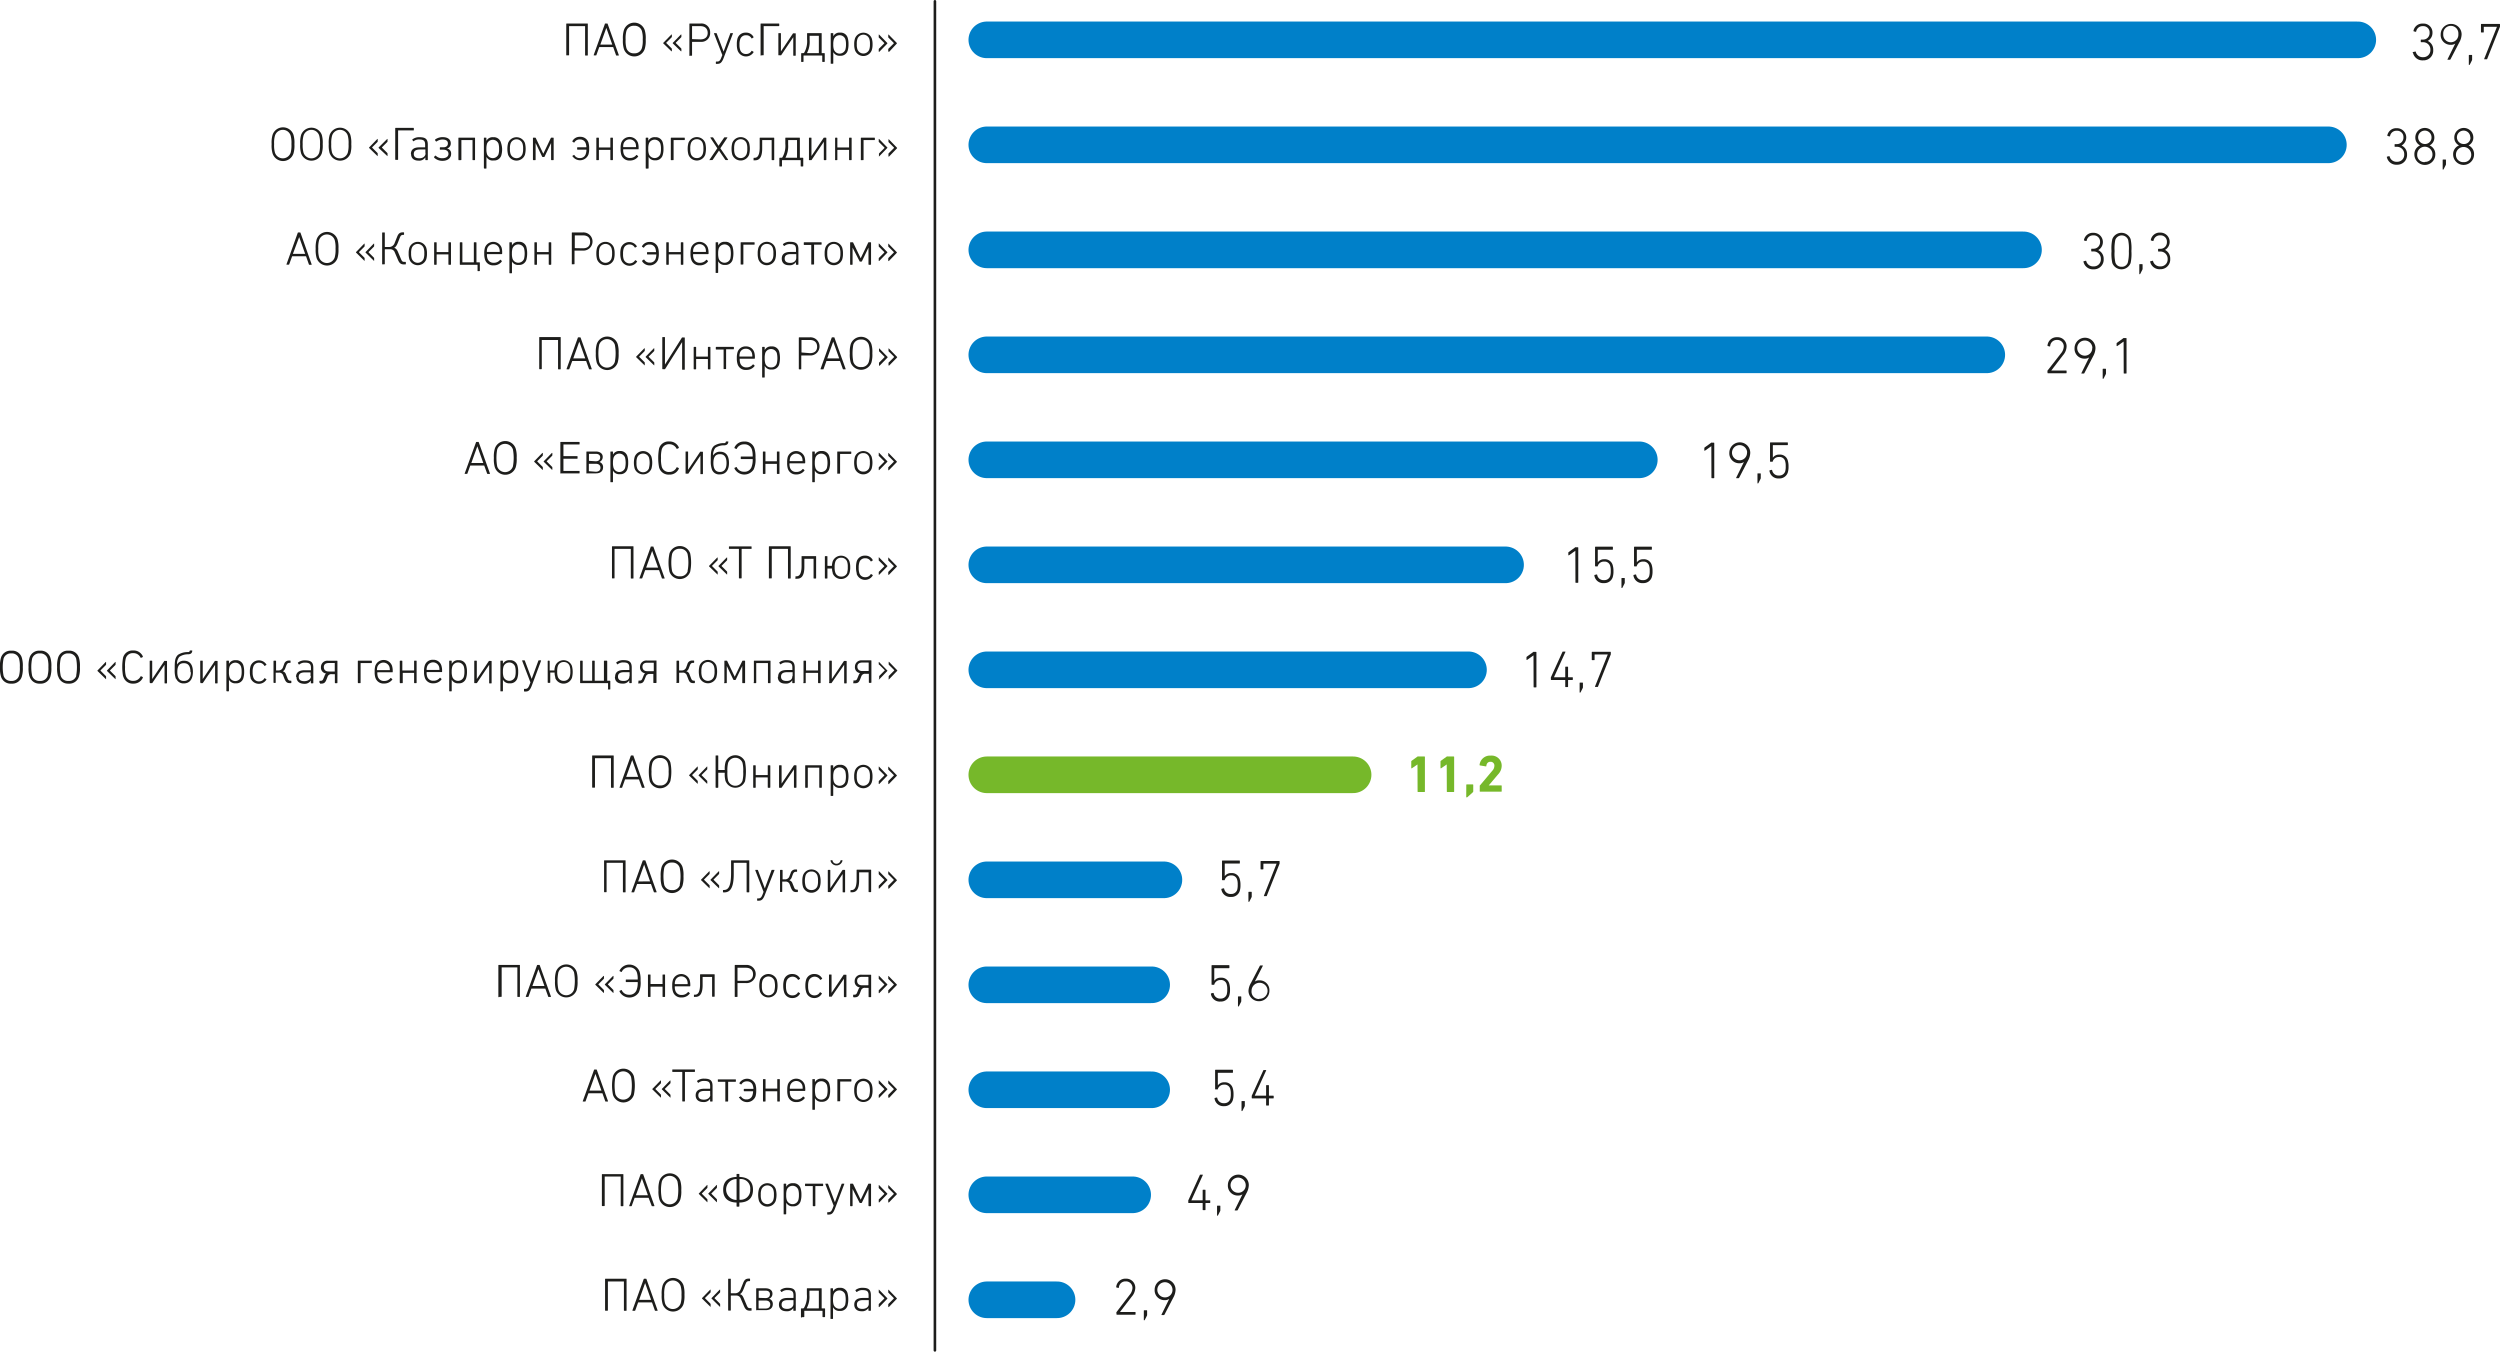<svg xmlns="http://www.w3.org/2000/svg" viewBox="0 0 477.96 258.42"><defs><style>.cls-1{fill:#1d1d1b;}.cls-2,.cls-3,.cls-4{fill:none;stroke-linecap:round;}.cls-2{stroke:#1d1d1b;stroke-width:0.5px;}.cls-3{stroke:#0080c9;}.cls-3,.cls-4{stroke-width:7px;}.cls-4{stroke:#76b82a;}.cls-5{fill:#76b82a;}</style></defs><title>33_1</title><g id="Слой_2" data-name="Слой 2"><g id="Слой_1-2" data-name="Слой 1"><path class="cls-1" d="M108.26,10.53V4.58s0-.08.09-.08h3.94c.07,0,.09,0,.09.08v5.95a.08.08,0,0,1-.08.09h-.36a.09.09,0,0,1-.08-.09V5s0,0,0,0h-3s-.06,0-.06,0v5.49a.08.08,0,0,1-.08.09h-.34A.09.09,0,0,1,108.26,10.53Z"/><path class="cls-1" d="M113.5,10.53l2.14-5.94c0-.06,0-.09.11-.09h.32c.07,0,.09,0,.11.09l2.13,5.94c0,.05,0,.09-.07.09h-.35c-.06,0-.09,0-.12-.09L117.23,9h-2.66l-.54,1.5c0,.07-.06.09-.12.09h-.35A.06.06,0,0,1,113.5,10.53Zm3.56-2-1.14-3.2h0l-1.15,3.2Z"/><path class="cls-1" d="M119.27,9.33a5.27,5.27,0,0,1-.18-1.77,5.27,5.27,0,0,1,.18-1.77,2.1,2.1,0,0,1,4,0,5.27,5.27,0,0,1,.18,1.77,5.27,5.27,0,0,1-.18,1.77,2.1,2.1,0,0,1-4,0Zm3.45-.14a4.9,4.9,0,0,0,.16-1.63,4.9,4.9,0,0,0-.16-1.63,1.42,1.42,0,0,0-1.47-1,1.43,1.43,0,0,0-1.49,1,5.36,5.36,0,0,0-.15,1.63,5.36,5.36,0,0,0,.15,1.63,1.42,1.42,0,0,0,1.49,1A1.41,1.41,0,0,0,122.72,9.19Z"/><path class="cls-1" d="M126.82,8.31a.09.09,0,0,1,0-.13l1.54-1.58a0,0,0,0,1,.09,0V7a.17.17,0,0,1-.07.16l-1,1s0,0,0,.07l1,1a.17.17,0,0,1,.07.16v.41a0,0,0,0,1-.09,0Zm1.82,0a.09.09,0,0,1,0-.13l1.54-1.58a0,0,0,0,1,.09,0V7a.17.17,0,0,1-.07.16l-1,1a0,0,0,0,0,0,.07l1,1a.17.17,0,0,1,.07.16v.41a0,0,0,0,1-.09,0Z"/><path class="cls-1" d="M131.8,10.53V4.59a.08.08,0,0,1,.09-.09h2a1.67,1.67,0,0,1,1.88,1.74A1.67,1.67,0,0,1,133.93,8h-1.57s-.05,0-.05.06v2.51a.09.09,0,0,1-.09.09h-.33A.08.08,0,0,1,131.8,10.53Zm2.11-3c.9,0,1.39-.46,1.39-1.24S134.81,5,133.91,5h-1.55s-.05,0-.05,0V7.42s0,.06.05.06Z"/><path class="cls-1" d="M136.86,12.15v-.29a.09.09,0,0,1,.09-.09h.16c.37,0,.57-.15.81-.8l.18-.44-1.59-4.11q0-.09.06-.09h.35c.06,0,.09,0,.11.09l1.31,3.45h0l1.27-3.45c0-.07,0-.09.11-.09h.34c.05,0,.08,0,.06.09L138.38,11c-.37,1-.68,1.21-1.24,1.21H137A.09.09,0,0,1,136.86,12.15Z"/><path class="cls-1" d="M141,9.59a3.81,3.81,0,0,1-.13-1.11A3.91,3.91,0,0,1,141,7.35a1.58,1.58,0,0,1,1.6-1.11,1.55,1.55,0,0,1,1.45.81.07.07,0,0,1,0,.11l-.26.17a.08.08,0,0,1-.11,0,1.12,1.12,0,0,0-1.06-.59,1.1,1.1,0,0,0-1.12.82,2.91,2.91,0,0,0-.12,1,2.84,2.84,0,0,0,.12.95,1.1,1.1,0,0,0,1.12.81,1.13,1.13,0,0,0,1.06-.58.07.07,0,0,1,.11,0l.26.16a.08.08,0,0,1,0,.12A1.7,1.7,0,0,1,141,9.59Z"/><path class="cls-1" d="M145.41,10.53V4.58a.08.08,0,0,1,.09-.08h3.4a.08.08,0,0,1,.08.08V4.9a.09.09,0,0,1-.08.09H146s0,0,0,0v5.49a.08.08,0,0,1-.09.09h-.34A.08.08,0,0,1,145.41,10.53Z"/><path class="cls-1" d="M148.81,10.53V6.41a.08.08,0,0,1,.09-.08h.31a.08.08,0,0,1,.09.08V9.83h0l2.32-3.46s0,0,.09,0h.33c.06,0,.09,0,.09.08v4.12a.08.08,0,0,1-.09.09h-.29a.08.08,0,0,1-.09-.09V7.11h0l-2.32,3.46a.14.14,0,0,1-.1,0h-.34A.09.09,0,0,1,148.81,10.53Z"/><path class="cls-1" d="M153.17,11.75V10.24a.1.1,0,0,1,.09-.08h.31a.21.21,0,0,0,.19-.11,4.36,4.36,0,0,0,.54-2.55V6.41s0-.08.09-.08H157c.06,0,.09,0,.09.08v3.7s0,.05,0,.05h.5a.09.09,0,0,1,.09.08v1.51a.09.09,0,0,1-.08.09h-.32a.09.09,0,0,1-.08-.09V10.67s0-.05-.06-.05h-3.47s-.05,0-.05.05v1.08a.1.1,0,0,1-.09.09h-.33A.1.1,0,0,1,153.17,11.75Zm3.38-1.59a0,0,0,0,0,0-.05V6.84s0,0,0,0h-1.71s-.05,0-.05,0v.81a4.61,4.61,0,0,1-.49,2.46,0,0,0,0,0,0,.05Z"/><path class="cls-1" d="M158.82,12.15V6.42a.08.08,0,0,1,.09-.09h.31a.08.08,0,0,1,.09.09v.52h0a1.3,1.3,0,0,1,1.3-.7,1.38,1.38,0,0,1,1.46,1,4,4,0,0,1,.15,1.22,3.9,3.9,0,0,1-.15,1.2,1.38,1.38,0,0,1-1.46,1,1.32,1.32,0,0,1-1.3-.7h0v2.14a.09.09,0,0,1-.09.09h-.31A.09.09,0,0,1,158.82,12.15Zm2.8-2.66a3.37,3.37,0,0,0,.12-1,3.4,3.4,0,0,0-.12-1,1.17,1.17,0,0,0-2.19,0,3,3,0,0,0-.12,1,2.91,2.91,0,0,0,.12,1,1.17,1.17,0,0,0,2.19,0Z"/><path class="cls-1" d="M163.46,9.59a3.46,3.46,0,0,1-.15-1.12,3.55,3.55,0,0,1,.15-1.12,1.72,1.72,0,0,1,3.21,0,3.55,3.55,0,0,1,.15,1.12,3.46,3.46,0,0,1-.15,1.12,1.71,1.71,0,0,1-3.21,0Zm2.74-.15a2.9,2.9,0,0,0,.12-1,2.87,2.87,0,0,0-.12-1,1.2,1.2,0,0,0-2.27,0,2.63,2.63,0,0,0-.12,1,2.66,2.66,0,0,0,.12,1,1.21,1.21,0,0,0,2.27,0Z"/><path class="cls-1" d="M168,9.86V9.45a.19.19,0,0,1,.06-.16l1-1s0,0,0-.07l-1-1A.19.19,0,0,1,168,7V6.63s.05-.07.09,0l1.54,1.58a.11.11,0,0,1,0,.13l-1.54,1.58S168,9.91,168,9.86Zm1.82,0V9.45a.19.19,0,0,1,.06-.16l1-1s0,0,0-.07l-1-1a.19.19,0,0,1-.06-.16V6.63s0-.07.09,0l1.54,1.58a.11.11,0,0,1,0,.13L170,9.89S169.86,9.91,169.86,9.86Z"/><path class="cls-1" d="M52.11,29.33a5.27,5.27,0,0,1-.18-1.77,5.35,5.35,0,0,1,.18-1.78,2.11,2.11,0,0,1,4,0,5.35,5.35,0,0,1,.18,1.78,5.27,5.27,0,0,1-.18,1.77,2.1,2.1,0,0,1-4,0Zm3.46-.14a5.41,5.41,0,0,0,.15-1.63,5.36,5.36,0,0,0-.15-1.63,1.57,1.57,0,0,0-3,0,4.9,4.9,0,0,0-.16,1.63,5,5,0,0,0,.16,1.63,1.58,1.58,0,0,0,3,0Zm2,.14a5.27,5.27,0,0,1-.18-1.77,5.35,5.35,0,0,1,.18-1.78,2.11,2.11,0,0,1,3.95,0,5.35,5.35,0,0,1,.18,1.78,5.27,5.27,0,0,1-.18,1.77,2.1,2.1,0,0,1-3.95,0Zm3.46-.14a5.41,5.41,0,0,0,.15-1.63,5.36,5.36,0,0,0-.15-1.63,1.57,1.57,0,0,0-3,0,5.22,5.22,0,0,0-.16,1.63,5.27,5.27,0,0,0,.16,1.63,1.58,1.58,0,0,0,3,0Zm2,.14a5.27,5.27,0,0,1-.18-1.77,5.35,5.35,0,0,1,.18-1.78,2.11,2.11,0,0,1,3.95,0,5.35,5.35,0,0,1,.18,1.78A5.27,5.27,0,0,1,67,29.33a2.1,2.1,0,0,1-3.95,0Zm3.46-.14a5.41,5.41,0,0,0,.15-1.63,5.36,5.36,0,0,0-.15-1.63,1.57,1.57,0,0,0-3,0,5.22,5.22,0,0,0-.16,1.63,5.27,5.27,0,0,0,.16,1.63,1.58,1.58,0,0,0,3,0Zm4.09-.89a.09.09,0,0,1,0-.12l1.54-1.59a.05.05,0,0,1,.09,0V27a.2.2,0,0,1-.06.16l-1,1s0,0,0,.07l1,1a.19.19,0,0,1,.06.16v.4c0,.06,0,.08-.09,0Zm1.82,0a.09.09,0,0,1,0-.12L74,26.59a.05.05,0,0,1,.09,0V27a.2.2,0,0,1-.06.16l-1,1s0,0,0,.07l1,1a.19.19,0,0,1,.06.16v.4c0,.06,0,.08-.09,0Zm3.16,2.23v-6a.08.08,0,0,1,.09-.08h3.39s.08,0,.08.08v.32a.07.07,0,0,1-.08.08H76.17a.05.05,0,0,0-.06.06v5.49s0,.09-.08.09h-.34A.09.09,0,0,1,75.6,30.53Zm3-1.09c0-.86.58-1.27,1.63-1.27h1.09a0,0,0,0,0,0-.05v-.45c0-.7-.24-1-1.12-1a1.57,1.57,0,0,0-1.08.33A.09.09,0,0,1,79,27l-.15-.23a.08.08,0,0,1,0-.12,2.09,2.09,0,0,1,1.37-.42c1.12,0,1.57.37,1.57,1.43v2.87a.09.09,0,0,1-.09.09h-.29a.09.09,0,0,1-.09-.09v-.45h0a1.38,1.38,0,0,1-1.33.63C79.16,30.71,78.59,30.28,78.59,29.44Zm2.77-.14v-.66s0-.06,0-.06h-1c-.85,0-1.22.28-1.22.85s.38.83,1.07.83S81.36,29.88,81.36,29.3Zm1.66.83s0-.08,0-.13l.19-.22a.11.11,0,0,1,.14,0,1.72,1.72,0,0,0,1.24.47c.7,0,1.18-.31,1.18-.83s-.39-.8-1-.8h-.57a.09.09,0,0,1-.08-.1v-.27a.09.09,0,0,1,.08-.09h.59c.51,0,.87-.24.87-.75s-.42-.73-1-.73a1.89,1.89,0,0,0-1.16.37s-.1,0-.11,0l-.18-.23c0-.06,0-.09,0-.14a2.4,2.4,0,0,1,1.49-.46c.87,0,1.51.4,1.51,1.18a1,1,0,0,1-.73,1v0a.94.94,0,0,1,.8,1c0,.87-.73,1.35-1.63,1.35A2.23,2.23,0,0,1,83,30.13Zm4.65.4V26.41a.08.08,0,0,1,.09-.09h3a.08.08,0,0,1,.09.09v4.12a.09.09,0,0,1-.09.09h-.3a.09.09,0,0,1-.09-.09V26.84a.05.05,0,0,0-.06-.06H88.21s0,0,0,.06v3.69a.1.1,0,0,1-.09.09h-.31A.09.09,0,0,1,87.67,30.53Zm4.87,1.62V26.41a.08.08,0,0,1,.09-.09h.3a.08.08,0,0,1,.09.09v.53h0a1.33,1.33,0,0,1,1.31-.71,1.4,1.4,0,0,1,1.46,1A4.33,4.33,0,0,1,96,28.48a4.28,4.28,0,0,1-.15,1.2,1.39,1.39,0,0,1-1.46,1A1.34,1.34,0,0,1,93,30h0v2.14a.08.08,0,0,1-.09.09h-.3A.08.08,0,0,1,92.54,32.15Zm2.8-2.67a3.36,3.36,0,0,0,.11-1,3.43,3.43,0,0,0-.11-1,1.18,1.18,0,0,0-2.2,0,3.2,3.2,0,0,0-.12,1,3.1,3.1,0,0,0,.12,1,1.18,1.18,0,0,0,2.2,0Zm1.83.11a4.55,4.55,0,0,1,0-2.24,1.72,1.72,0,0,1,3.22,0,4.55,4.55,0,0,1,0,2.24,1.72,1.72,0,0,1-3.22,0Zm2.75-.15a2.9,2.9,0,0,0,.12-1,3,3,0,0,0-.12-1,1.21,1.21,0,0,0-2.28,0,3,3,0,0,0-.12,1,2.9,2.9,0,0,0,.12,1,1.21,1.21,0,0,0,2.28,0Zm2,1.09V26.41a.08.08,0,0,1,.09-.09h.34a.12.12,0,0,1,.11.07l1.44,3h0l1.44-3a.11.11,0,0,1,.1-.07h.35a.09.09,0,0,1,.09.09v4.12a.1.1,0,0,1-.09.09h-.31a.1.1,0,0,1-.09-.09V27.34h0l-1.24,2.59c0,.07-.08.09-.13.09h-.24c-.05,0-.09-.06-.11-.09l-1.24-2.59h0v3.19a.09.09,0,0,1-.09.09H102A.09.09,0,0,1,101.9,30.53Zm7.55-.61a.08.08,0,0,1,0-.12l.25-.16a.09.09,0,0,1,.12,0,1.13,1.13,0,0,0,1.07.58,1.11,1.11,0,0,0,1.12-.82,2.52,2.52,0,0,0,.12-.74s0-.05-.06-.05h-1.63a.09.09,0,0,1-.09-.09v-.27a.08.08,0,0,1,.09-.09h1.63a0,0,0,0,0,.05-.05,2.47,2.47,0,0,0-.11-.63,1.11,1.11,0,0,0-1.12-.82,1.13,1.13,0,0,0-1.07.58.1.1,0,0,1-.12,0l-.25-.17a.07.07,0,0,1,0-.11,1.57,1.57,0,0,1,1.47-.8,1.59,1.59,0,0,1,1.6,1.12,3.91,3.91,0,0,1,.13,1.13,3.81,3.81,0,0,1-.13,1.11,1.73,1.73,0,0,1-3.07.33Zm4.57.61V26.41a.1.1,0,0,1,.09-.09h.31a.1.1,0,0,1,.09.09v1.72s0,.06,0,.06h2.19s0,0,0-.06V26.41a.09.09,0,0,1,.09-.09h.31a.09.09,0,0,1,.09.09v4.12a.1.1,0,0,1-.09.09h-.31a.1.1,0,0,1-.09-.09V28.7a0,0,0,0,0,0-.05h-2.19a0,0,0,0,0,0,.05v1.83a.1.1,0,0,1-.09.09h-.31A.1.1,0,0,1,114,30.53Zm4.76-1a3.57,3.57,0,0,1-.12-1.1,3.76,3.76,0,0,1,.12-1.12,1.7,1.7,0,0,1,3.2,0,3.44,3.44,0,0,1,.12,1.14c0,.06,0,.09-.1.09h-2.79s-.06,0-.06.07a2.34,2.34,0,0,0,.09.75,1.19,1.19,0,0,0,1.22.84,1.45,1.45,0,0,0,1.19-.55.09.09,0,0,1,.13,0l.21.19a.09.09,0,0,1,0,.13,1.92,1.92,0,0,1-1.57.72A1.59,1.59,0,0,1,118.78,29.57Zm2.77-1.4s.06,0,.06-.05a2.2,2.2,0,0,0-.08-.63,1.22,1.22,0,0,0-2.3,0,2.2,2.2,0,0,0-.08.63s0,.05.06.05Zm1.91,4V26.41a.09.09,0,0,1,.09-.09h.31a.09.09,0,0,1,.09.09v.53h0a1.31,1.31,0,0,1,1.3-.71,1.39,1.39,0,0,1,1.46,1,4,4,0,0,1,.15,1.22,3.94,3.94,0,0,1-.15,1.2,1.38,1.38,0,0,1-1.46,1A1.32,1.32,0,0,1,124,30h0v2.14a.09.09,0,0,1-.09.09h-.31A.09.09,0,0,1,123.46,32.15Zm2.8-2.67a3.34,3.34,0,0,0,.12-1,3.4,3.4,0,0,0-.12-1,1.17,1.17,0,0,0-2.19,0,2.93,2.93,0,0,0-.12,1,2.84,2.84,0,0,0,.12,1,1.17,1.17,0,0,0,2.19,0Zm2,1.05V26.41a.09.09,0,0,1,.08-.09h2.5a.08.08,0,0,1,.09.09v.28a.08.08,0,0,1-.09.09h-2s-.05,0-.05.06v3.69a.1.1,0,0,1-.09.09h-.32A.1.1,0,0,1,128.24,30.53Zm3.37-.94a4.26,4.26,0,0,1,0-2.24,1.71,1.71,0,0,1,3.21,0,4.55,4.55,0,0,1,0,2.24,1.71,1.71,0,0,1-3.21,0Zm2.74-.15a2.9,2.9,0,0,0,.12-1,3,3,0,0,0-.12-1,1.13,1.13,0,0,0-1.14-.8,1.14,1.14,0,0,0-1.14.8,3,3,0,0,0-.11,1,3,3,0,0,0,.11,1,1.14,1.14,0,0,0,1.14.8A1.13,1.13,0,0,0,134.35,29.44Zm1.31,1.09,1.47-2.16-1.32-2s0-.09.05-.09h.37a.14.14,0,0,1,.13.08l1,1.54h0l1.05-1.54a.15.15,0,0,1,.13-.08H139c.06,0,.08.05.05.09l-1.33,2,1.48,2.16s0,.09-.06.09h-.36a.14.14,0,0,1-.13-.07l-1.19-1.75h0l-1.19,1.75a.15.15,0,0,1-.13.07h-.36A.06.06,0,0,1,135.66,30.53Zm4.33-.94a4.55,4.55,0,0,1,0-2.24,1.72,1.72,0,0,1,3.22,0,4.55,4.55,0,0,1,0,2.24,1.72,1.72,0,0,1-3.22,0Zm2.75-.15a2.9,2.9,0,0,0,.12-1,3,3,0,0,0-.12-1,1.21,1.21,0,0,0-2.28,0,3,3,0,0,0-.11,1,3,3,0,0,0,.11,1,1.21,1.21,0,0,0,2.28,0Zm1.32,1.12v-.29a.07.07,0,0,1,.08-.08h.09c.39,0,1-.15,1-2V26.41a.08.08,0,0,1,.09-.09h2.61a.08.08,0,0,1,.08.09v4.12a.1.1,0,0,1-.08.09h-.32a.1.1,0,0,1-.09-.09V26.84s0-.06-.05-.06h-1.7a.05.05,0,0,0-.06.06v1.55c0,1.76-.6,2.26-1.36,2.26h-.18A.08.08,0,0,1,144.06,30.56ZM149,31.74v-1.5a.1.1,0,0,1,.09-.08h.31a.23.23,0,0,0,.2-.11,4.4,4.4,0,0,0,.54-2.56V26.41a.08.08,0,0,1,.09-.09h2.6a.08.08,0,0,1,.09.09v3.7s0,.05.06.05h.5a.1.1,0,0,1,.09.08v1.5a.09.09,0,0,1-.08.09h-.33a.09.09,0,0,1-.08-.09V30.67s0-.05-.05-.05h-3.48a0,0,0,0,0-.05.05v1.07a.09.09,0,0,1-.08.09h-.33A.09.09,0,0,1,149,31.74Zm3.38-1.58s0,0,0-.05V26.84s0-.06,0-.06h-1.7s0,0,0,.06v.81a4.62,4.62,0,0,1-.5,2.46s0,.05,0,.05Zm2.28.37V26.41a.08.08,0,0,1,.09-.09h.3a.08.08,0,0,1,.09.09v3.42h0l2.32-3.46a.11.11,0,0,1,.09-.05h.34a.09.09,0,0,1,.09.09v4.12a.1.1,0,0,1-.09.09h-.3a.09.09,0,0,1-.09-.09V27.11h0l-2.32,3.45s0,.06-.1.06h-.33A.09.09,0,0,1,154.64,30.53Zm5,0V26.41a.1.1,0,0,1,.09-.09H160a.1.1,0,0,1,.09.09v1.72s0,.06.05.06h2.19s0,0,0-.06V26.41a.09.09,0,0,1,.09-.09h.31a.09.09,0,0,1,.09.09v4.12a.1.1,0,0,1-.09.09h-.31a.1.1,0,0,1-.09-.09V28.7a0,0,0,0,0,0-.05h-2.19a0,0,0,0,0-.05.05v1.83a.1.1,0,0,1-.09.09h-.31A.1.1,0,0,1,159.64,30.53Zm4.92,0V26.41a.09.09,0,0,1,.09-.09h2.5a.09.09,0,0,1,.09.09v.28a.08.08,0,0,1-.09.09H165.1s0,0,0,.06v3.69a.1.1,0,0,1-.09.09h-.31A.1.1,0,0,1,164.56,30.53Zm3.46-.68v-.4a.19.19,0,0,1,.06-.16l1-1s0-.05,0-.07l-1-1A.2.2,0,0,1,168,27v-.41a.05.05,0,0,1,.09,0l1.54,1.59a.07.07,0,0,1,0,.12l-1.54,1.59S168,29.91,168,29.85Zm1.82,0v-.4a.19.19,0,0,1,.06-.16l1-1s0-.05,0-.07l-1-1a.2.2,0,0,1-.06-.16v-.41a.05.05,0,0,1,.09,0l1.54,1.59a.09.09,0,0,1,0,.12l-1.54,1.59S169.84,29.91,169.84,29.85Z"/><path class="cls-1" d="M54.77,50.53l2.15-6a.11.11,0,0,1,.1-.09h.33a.12.12,0,0,1,.11.09l2.12,6a.06.06,0,0,1-.06.09h-.35c-.07,0-.09,0-.12-.09L58.51,49H55.85l-.55,1.51a.1.1,0,0,1-.11.09h-.35C54.78,50.62,54.76,50.58,54.77,50.53Zm3.57-2L57.2,45.32h0L56,48.53Z"/><path class="cls-1" d="M60.53,49.33a5.62,5.62,0,0,1-.18-1.77,5.65,5.65,0,0,1,.18-1.78,2.11,2.11,0,0,1,4,0,5.65,5.65,0,0,1,.18,1.78,5.62,5.62,0,0,1-.18,1.77,2.11,2.11,0,0,1-4,0ZM64,49.18a5.28,5.28,0,0,0,.15-1.62A5.36,5.36,0,0,0,64,45.93a1.57,1.57,0,0,0-3,0,5.36,5.36,0,0,0-.15,1.63A5.28,5.28,0,0,0,61,49.18a1.57,1.57,0,0,0,3,0Z"/><path class="cls-1" d="M68.08,48.3a.09.09,0,0,1,0-.12l1.54-1.59s.09,0,.09,0V47a.18.18,0,0,1-.06.17l-1,1s0,0,0,.08l1,1a.18.18,0,0,1,.06.17v.4c0,.06,0,.07-.09,0Zm1.82,0a.09.09,0,0,1,0-.12l1.54-1.59s.09,0,.09,0V47a.21.21,0,0,1-.06.17l-1,1s0,0,0,.08l1,1a.21.21,0,0,1,.06.17v.4c0,.06,0,.07-.09,0Z"/><path class="cls-1" d="M73.06,50.53v-6a.09.09,0,0,1,.09-.09h.34a.08.08,0,0,1,.08.09v2.63a.05.05,0,0,0,.06.06h.89a1.14,1.14,0,0,0,.94-.79l.48-1.2c.23-.57.5-.81,1.07-.81h.15a.08.08,0,0,1,.09.09v.3a.08.08,0,0,1-.09.09h0c-.47,0-.56.15-.73.57l-.36.92c-.15.39-.41.89-.74,1v0c.39.07.59.38.76.78l.54,1.28c.21.49.27.62.73.62h.14a.08.08,0,0,1,.09.09v.3a.08.08,0,0,1-.09.09H77.2c-.6,0-.85-.28-1.1-.84l-.63-1.47a.87.87,0,0,0-.76-.58H73.63a.05.05,0,0,0-.06.06v2.72a.08.08,0,0,1-.08.09h-.34A.09.09,0,0,1,73.06,50.53Z"/><path class="cls-1" d="M78.27,49.59a3.58,3.58,0,0,1-.14-1.13,3.53,3.53,0,0,1,.14-1.11,1.72,1.72,0,0,1,3.22,0,3.53,3.53,0,0,1,.14,1.11,3.58,3.58,0,0,1-.14,1.13,1.72,1.72,0,0,1-3.22,0ZM81,49.44a3,3,0,0,0,.12-1,2.91,2.91,0,0,0-.12-1,1.21,1.21,0,0,0-2.28,0,2.91,2.91,0,0,0-.12,1,3,3,0,0,0,.12,1,1.21,1.21,0,0,0,2.28,0Z"/><path class="cls-1" d="M83,50.53V46.4a.09.09,0,0,1,.09-.08h.3a.09.09,0,0,1,.09.08v1.73a.05.05,0,0,0,.06.06h2.19s0,0,0-.06V46.4a.09.09,0,0,1,.09-.08h.31a.09.09,0,0,1,.09.08v4.13a.1.1,0,0,1-.09.09h-.31a.1.1,0,0,1-.09-.09V48.7s0-.06,0-.06H83.54a.05.05,0,0,0-.06.06v1.83a.09.09,0,0,1-.09.09h-.3A.09.09,0,0,1,83,50.53Z"/><path class="cls-1" d="M91.3,51.74V50.67s0-.05-.06-.05H88a.08.08,0,0,1-.09-.09V46.41a.1.1,0,0,1,.09-.09h.31a.1.1,0,0,1,.09.09V50.1s0,.06,0,.06h2.13a.05.05,0,0,0,.06-.06V46.41a.09.09,0,0,1,.09-.09H91a.09.09,0,0,1,.09.09V50.1a.05.05,0,0,0,.06.06h.5a.08.08,0,0,1,.09.08v1.5a.08.08,0,0,1-.08.09h-.32A.08.08,0,0,1,91.3,51.74Z"/><path class="cls-1" d="M92.71,49.57a3.57,3.57,0,0,1-.13-1.11,3.62,3.62,0,0,1,.13-1.11,1.7,1.7,0,0,1,3.19,0A3.38,3.38,0,0,1,96,48.49c0,.06,0,.09-.1.09h-2.8a.06.06,0,0,0,0,.06,2.18,2.18,0,0,0,.09.76,1.18,1.18,0,0,0,1.21.84,1.48,1.48,0,0,0,1.2-.55s.08-.06.13,0l.2.19s0,.08,0,.13a1.88,1.88,0,0,1-1.56.72A1.59,1.59,0,0,1,92.71,49.57Zm2.77-1.4a.05.05,0,0,0,.06-.06,1.81,1.81,0,0,0-.09-.62,1.21,1.21,0,0,0-2.29,0,1.83,1.83,0,0,0-.08.62s0,.06,0,.06Z"/><path class="cls-1" d="M97.39,52.15V46.41a.08.08,0,0,1,.09-.09h.3a.08.08,0,0,1,.09.09v.52h0a1.34,1.34,0,0,1,1.31-.7,1.39,1.39,0,0,1,1.46,1,5,5,0,0,1,0,2.42,1.4,1.4,0,0,1-1.46,1A1.33,1.33,0,0,1,97.88,50h0v2.15a.08.08,0,0,1-.09.09h-.3A.08.08,0,0,1,97.39,52.15Zm2.8-2.67a4.31,4.31,0,0,0,0-2,1.18,1.18,0,0,0-2.2,0,3.17,3.17,0,0,0-.12,1,3.13,3.13,0,0,0,.12,1,1.18,1.18,0,0,0,2.2,0Z"/><path class="cls-1" d="M102.17,50.53V46.4a.09.09,0,0,1,.09-.08h.3a.09.09,0,0,1,.09.08v1.73a.05.05,0,0,0,.06.06h2.19s0,0,0-.06V46.4a.09.09,0,0,1,.09-.08h.31a.09.09,0,0,1,.09.08v4.13a.1.1,0,0,1-.09.09H105a.1.1,0,0,1-.09-.09V48.7s0-.06,0-.06h-2.19a.05.05,0,0,0-.06.06v1.83a.09.09,0,0,1-.09.09h-.3A.09.09,0,0,1,102.17,50.53Z"/><path class="cls-1" d="M109.32,50.53v-6a.09.09,0,0,1,.09-.09h2a1.74,1.74,0,1,1,0,3.47h-1.57s0,0,0,0v2.52a.09.09,0,0,1-.09.09h-.34A.09.09,0,0,1,109.32,50.53Zm2.12-3.06c.9,0,1.38-.45,1.38-1.24S112.34,45,111.44,45h-1.55s0,0,0,.05v2.39s0,0,0,0Z"/><path class="cls-1" d="M114.15,49.59a3.9,3.9,0,0,1-.14-1.13,3.85,3.85,0,0,1,.14-1.11,1.72,1.72,0,0,1,3.22,0,3.53,3.53,0,0,1,.14,1.11,3.58,3.58,0,0,1-.14,1.13,1.72,1.72,0,0,1-3.22,0Zm2.75-.15a3,3,0,0,0,.12-1,2.91,2.91,0,0,0-.12-1,1.21,1.21,0,0,0-2.28,0,3,3,0,0,0-.11,1,3.06,3.06,0,0,0,.11,1,1.21,1.21,0,0,0,2.28,0Z"/><path class="cls-1" d="M118.73,49.59a3.77,3.77,0,0,1-.14-1.12,3.82,3.82,0,0,1,.14-1.12,1.7,1.7,0,0,1,3-.31.08.08,0,0,1,0,.12l-.25.16s-.09,0-.12,0a1.12,1.12,0,0,0-1-.58,1.11,1.11,0,0,0-1.13.81,3,3,0,0,0-.11,1,3,3,0,0,0,.11,1,1.21,1.21,0,0,0,2.18.22.08.08,0,0,1,.12,0l.25.16a.08.08,0,0,1,0,.12,1.7,1.7,0,0,1-3-.31Z"/><path class="cls-1" d="M122.8,49.91a.08.08,0,0,1,0-.11l.25-.17a.1.1,0,0,1,.12,0,1.14,1.14,0,0,0,1.07.58,1.11,1.11,0,0,0,1.13-.82,2.63,2.63,0,0,0,.11-.74s0,0-.05,0h-1.64a.1.1,0,0,1-.09-.09v-.27a.09.09,0,0,1,.09-.09h1.63s0,0,0,0a2.52,2.52,0,0,0-.1-.63,1.11,1.11,0,0,0-1.13-.82,1.14,1.14,0,0,0-1.07.58.08.08,0,0,1-.12,0l-.25-.16a.09.09,0,0,1,0-.12,1.6,1.6,0,0,1,1.47-.79,1.58,1.58,0,0,1,1.6,1.12,3.82,3.82,0,0,1,.14,1.12,3.77,3.77,0,0,1-.14,1.12,1.72,1.72,0,0,1-3.07.32Z"/><path class="cls-1" d="M127.38,50.53V46.4a.09.09,0,0,1,.09-.08h.3a.09.09,0,0,1,.09.08v1.73a.05.05,0,0,0,.06.06h2.18a.05.05,0,0,0,.06-.06V46.4a.08.08,0,0,1,.09-.08h.3a.08.08,0,0,1,.09.08v4.13a.09.09,0,0,1-.09.09h-.3a.09.09,0,0,1-.09-.09V48.7a.05.05,0,0,0-.06-.06h-2.18a.05.05,0,0,0-.06.06v1.83a.09.09,0,0,1-.09.09h-.3A.09.09,0,0,1,127.38,50.53Z"/><path class="cls-1" d="M132.14,49.57a3.57,3.57,0,0,1-.13-1.11,3.62,3.62,0,0,1,.13-1.11,1.7,1.7,0,0,1,3.19,0,3.38,3.38,0,0,1,.13,1.14c0,.06,0,.09-.1.09h-2.8s-.05,0-.05.06a2.18,2.18,0,0,0,.09.76,1.18,1.18,0,0,0,1.21.84,1.48,1.48,0,0,0,1.2-.55.07.07,0,0,1,.12,0l.21.19s0,.08,0,.13a1.89,1.89,0,0,1-1.57.72A1.58,1.58,0,0,1,132.14,49.57Zm2.77-1.4s.05,0,.05-.06a1.83,1.83,0,0,0-.08-.62,1.21,1.21,0,0,0-2.29,0,1.83,1.83,0,0,0-.08.62s0,.06.05.06Z"/><path class="cls-1" d="M136.82,52.15V46.41a.08.08,0,0,1,.09-.09h.3a.08.08,0,0,1,.09.09v.52h0a1.34,1.34,0,0,1,1.31-.7,1.39,1.39,0,0,1,1.46,1,5,5,0,0,1,0,2.42,1.4,1.4,0,0,1-1.46,1,1.33,1.33,0,0,1-1.31-.71h0v2.15a.08.08,0,0,1-.09.09h-.3A.08.08,0,0,1,136.82,52.15Zm2.8-2.67a4.69,4.69,0,0,0,0-2,1.18,1.18,0,0,0-2.2,0,3.17,3.17,0,0,0-.12,1,3.13,3.13,0,0,0,.12,1,1.18,1.18,0,0,0,2.2,0Z"/><path class="cls-1" d="M141.6,50.53V46.4a.08.08,0,0,1,.08-.08h2.5a.09.09,0,0,1,.09.08v.29a.09.09,0,0,1-.09.09h-2s-.06,0-.06,0v3.7a.09.09,0,0,1-.09.09h-.31A.09.09,0,0,1,141.6,50.53Z"/><path class="cls-1" d="M145,49.59a3.58,3.58,0,0,1-.14-1.13,3.53,3.53,0,0,1,.14-1.11,1.71,1.71,0,0,1,3.21,0,3.48,3.48,0,0,1,.15,1.11,3.53,3.53,0,0,1-.15,1.13,1.71,1.71,0,0,1-3.21,0Zm2.75-.15a3.06,3.06,0,0,0,.11-1,3,3,0,0,0-.11-1,1.14,1.14,0,0,0-1.15-.8,1.12,1.12,0,0,0-1.13.8,2.91,2.91,0,0,0-.12,1,3,3,0,0,0,.12,1,1.12,1.12,0,0,0,1.13.8A1.14,1.14,0,0,0,147.72,49.44Z"/><path class="cls-1" d="M149.46,49.44c0-.86.59-1.27,1.63-1.27h1.09s0,0,0-.06v-.44c0-.7-.24-1-1.11-1A1.55,1.55,0,0,0,150,47a.11.11,0,0,1-.14,0l-.15-.23a.08.08,0,0,1,0-.12,2,2,0,0,1,1.37-.42c1.11,0,1.56.37,1.56,1.42v2.88a.08.08,0,0,1-.09.09h-.29a.09.09,0,0,1-.09-.09v-.45h0a1.38,1.38,0,0,1-1.33.63C150,50.71,149.46,50.27,149.46,49.44Zm2.77-.15v-.65s0-.06,0-.06h-1c-.85,0-1.21.28-1.21.85s.38.83,1.06.83S152.23,49.88,152.23,49.29Z"/><path class="cls-1" d="M155.1,50.53v-3.7s0,0,0,0h-1.34a.08.08,0,0,1-.09-.09V46.4a.08.08,0,0,1,.09-.08H157a.09.09,0,0,1,.08.08v.29a.1.1,0,0,1-.08.09h-1.36a0,0,0,0,0,0,0v3.7a.1.1,0,0,1-.09.09h-.31A.1.1,0,0,1,155.1,50.53Z"/><path class="cls-1" d="M157.8,49.59a3.58,3.58,0,0,1-.14-1.13,3.53,3.53,0,0,1,.14-1.11,1.72,1.72,0,0,1,3.22,0,3.53,3.53,0,0,1,.14,1.11,3.58,3.58,0,0,1-.14,1.13,1.72,1.72,0,0,1-3.22,0Zm2.75-.15a3,3,0,0,0,.12-1,2.91,2.91,0,0,0-.12-1,1.21,1.21,0,0,0-2.28,0,3,3,0,0,0-.11,1,3.06,3.06,0,0,0,.11,1,1.21,1.21,0,0,0,2.28,0Z"/><path class="cls-1" d="M162.53,50.53V46.4a.09.09,0,0,1,.09-.08H163a.14.14,0,0,1,.11.06l1.44,3h0l1.44-3a.14.14,0,0,1,.11-.06h.34a.09.09,0,0,1,.09.08v4.13a.1.1,0,0,1-.09.09h-.31a.1.1,0,0,1-.09-.09V47.34h0l-1.24,2.58a.13.13,0,0,1-.12.09h-.25s-.09,0-.11-.09L163,47.34h0v3.19a.1.1,0,0,1-.09.09h-.31A.1.1,0,0,1,162.53,50.53Z"/><path class="cls-1" d="M168,49.85v-.4a.21.21,0,0,1,.06-.17l1-1s0-.05,0-.08l-1-1A.21.21,0,0,1,168,47v-.4c0-.06.05-.07.09,0l1.54,1.59a.09.09,0,0,1,0,.12l-1.54,1.59S168,49.91,168,49.85Zm1.82,0v-.4a.21.21,0,0,1,.06-.17l1-1s0-.05,0-.08l-1-1a.21.21,0,0,1-.06-.17v-.4c0-.06.05-.07.09,0l1.54,1.59a.09.09,0,0,1,0,.12l-1.54,1.59S169.85,49.91,169.85,49.85Z"/><path class="cls-1" d="M103.09,70.52v-6s0-.08.09-.08h3.94a.07.07,0,0,1,.08.08v6a.08.08,0,0,1-.07.09h-.36a.08.08,0,0,1-.08-.09V65s0,0-.06,0h-3a0,0,0,0,0-.05,0v5.49a.09.09,0,0,1-.08.09h-.34A.08.08,0,0,1,103.09,70.52Z"/><path class="cls-1" d="M108.32,70.52l2.15-5.94a.11.11,0,0,1,.1-.09h.33a.12.12,0,0,1,.11.09l2.12,5.94c0,.06,0,.09-.06.09h-.35c-.07,0-.09,0-.12-.09l-.54-1.5H109.4l-.55,1.5c0,.08-.06.09-.11.09h-.35C108.33,70.61,108.31,70.58,108.32,70.52Zm3.57-2-1.14-3.21h0l-1.15,3.21Z"/><path class="cls-1" d="M114.09,69.33a5.65,5.65,0,0,1-.18-1.78,5.57,5.57,0,0,1,.18-1.77,2.11,2.11,0,0,1,4,0,5.57,5.57,0,0,1,.18,1.77,5.65,5.65,0,0,1-.18,1.78,2.12,2.12,0,0,1-4,0Zm3.46-.15a8.93,8.93,0,0,0,0-3.26,1.58,1.58,0,0,0-3,0,8.93,8.93,0,0,0,0,3.26,1.57,1.57,0,0,0,3,0Z"/><path class="cls-1" d="M121.64,68.3a.11.11,0,0,1,0-.13l1.54-1.58s.09,0,.09,0V67a.19.19,0,0,1-.06.16l-1,1s0,0,0,.07l1,1a.2.2,0,0,1,.06.16v.41c0,.05,0,.07-.09,0Zm1.82,0a.11.11,0,0,1,0-.13L125,66.59s.09,0,.09,0V67a.19.19,0,0,1-.06.16l-1,1s0,0,0,.07l1,1a.2.2,0,0,1,.06.16v.41c0,.05,0,.07-.09,0Z"/><path class="cls-1" d="M126.62,70.52v-6a.09.09,0,0,1,.09-.08h.34a.08.08,0,0,1,.08.08V69.7h0l3.26-5.18a.08.08,0,0,1,.07,0h.37a.08.08,0,0,1,.09.08v6a.08.08,0,0,1-.09.09h-.33a.08.08,0,0,1-.09-.09V65.4h0l-3.27,5.18a.06.06,0,0,1-.06,0h-.37A.08.08,0,0,1,126.62,70.52Z"/><path class="cls-1" d="M132.62,70.52V66.4a.1.1,0,0,1,.09-.08H133a.09.09,0,0,1,.09.08v1.73s0,.05,0,.05h2.19s.06,0,.06-.05V66.4a.08.08,0,0,1,.09-.08h.3a.08.08,0,0,1,.09.08v4.12a.08.08,0,0,1-.09.09h-.3a.08.08,0,0,1-.09-.09V68.7a.05.05,0,0,0-.06-.06h-2.19s0,0,0,.06v1.82a.09.09,0,0,1-.09.09h-.31A.09.09,0,0,1,132.62,70.52Z"/><path class="cls-1" d="M138.34,70.52V66.83s0,0-.06,0h-1.34a.09.09,0,0,1-.09-.09V66.4a.09.09,0,0,1,.09-.08h3.29a.08.08,0,0,1,.08.08v.29a.09.09,0,0,1-.08.09h-1.35s-.06,0-.06,0v3.69a.08.08,0,0,1-.08.09h-.31A.08.08,0,0,1,138.34,70.52Z"/><path class="cls-1" d="M141,69.57a3.57,3.57,0,0,1-.13-1.11,3.62,3.62,0,0,1,.13-1.11,1.57,1.57,0,0,1,1.59-1.12,1.59,1.59,0,0,1,1.61,1.12,3.44,3.44,0,0,1,.12,1.14.09.09,0,0,1-.1.09h-2.8a.06.06,0,0,0,0,.06,2.45,2.45,0,0,0,.09.76,1.18,1.18,0,0,0,1.21.84,1.48,1.48,0,0,0,1.2-.55s.08-.06.13,0l.2.19a.07.07,0,0,1,0,.12,1.86,1.86,0,0,1-1.56.72A1.58,1.58,0,0,1,141,69.57Zm2.77-1.4a.05.05,0,0,0,.06-.06,2.12,2.12,0,0,0-.08-.62,1.14,1.14,0,0,0-1.16-.81,1.12,1.12,0,0,0-1.14.81,2.12,2.12,0,0,0-.08.62s0,.06,0,.06Z"/><path class="cls-1" d="M145.71,72.14V66.41a.09.09,0,0,1,.09-.09h.31a.09.09,0,0,1,.09.09v.52h0a1.34,1.34,0,0,1,1.31-.7,1.39,1.39,0,0,1,1.46,1,5,5,0,0,1,0,2.42,1.39,1.39,0,0,1-1.46,1,1.33,1.33,0,0,1-1.31-.7h0v2.14a.08.08,0,0,1-.09.09h-.31A.08.08,0,0,1,145.71,72.14Zm2.8-2.66a4.35,4.35,0,0,0,0-2,1.18,1.18,0,0,0-2.2,0,3.3,3.3,0,0,0-.11,1,3.19,3.19,0,0,0,.11,1,1.07,1.07,0,0,0,1.1.76A1.06,1.06,0,0,0,148.51,69.48Z"/><path class="cls-1" d="M152.72,70.52V64.58a.09.09,0,0,1,.09-.09h2a1.74,1.74,0,1,1,0,3.47h-1.56s-.06,0-.06.05v2.51a.08.08,0,0,1-.09.09h-.33A.08.08,0,0,1,152.72,70.52Zm2.12-3c.9,0,1.38-.46,1.38-1.24S155.74,65,154.84,65h-1.55s-.06,0-.06,0v2.39s0,0,.06,0Z"/><path class="cls-1" d="M156.88,70.52,159,64.58a.12.12,0,0,1,.11-.09h.32c.07,0,.09,0,.11.09l2.13,5.94c0,.06,0,.09-.07.09h-.35c-.06,0-.09,0-.12-.09l-.54-1.5H158l-.54,1.5c0,.08-.06.09-.12.09h-.35C156.89,70.61,156.86,70.58,156.88,70.52Zm3.56-2-1.14-3.21h0l-1.15,3.21Z"/><path class="cls-1" d="M162.65,69.33a5.35,5.35,0,0,1-.18-1.78,5.27,5.27,0,0,1,.18-1.77,2.1,2.1,0,0,1,3.95,0,5.27,5.27,0,0,1,.18,1.77,5.35,5.35,0,0,1-.18,1.78,2.11,2.11,0,0,1-3.95,0Zm3.45-.15a4.9,4.9,0,0,0,.16-1.63,5,5,0,0,0-.16-1.63,1.42,1.42,0,0,0-1.47-1,1.43,1.43,0,0,0-1.49,1,8.93,8.93,0,0,0,0,3.26,1.43,1.43,0,0,0,1.49,1A1.42,1.42,0,0,0,166.1,69.18Z"/><path class="cls-1" d="M168.05,69.85v-.41a.2.2,0,0,1,.06-.16l1-1s0,0,0-.07l-1-1a.19.19,0,0,1-.06-.16v-.4c0-.06,0-.08.09,0l1.54,1.58a.11.11,0,0,1,0,.13l-1.54,1.58S168.05,69.9,168.05,69.85Zm1.82,0v-.41a.17.17,0,0,1,.06-.16l1-1s0,0,0-.07l-1-1a.17.17,0,0,1-.06-.16v-.4c0-.06,0-.08.09,0l1.54,1.58a.11.11,0,0,1,0,.13L170,69.88S169.87,69.9,169.87,69.85Z"/><path class="cls-1" d="M88.84,90.52,91,84.58a.13.13,0,0,1,.11-.09h.32c.07,0,.09,0,.11.09l2.13,5.94c0,.06,0,.09-.07.09h-.35c-.06,0-.09,0-.12-.09L92.57,89H89.91l-.54,1.5c0,.07-.06.09-.12.09H88.9C88.85,90.61,88.82,90.58,88.84,90.52Zm3.56-2-1.14-3.2h0l-1.15,3.2Z"/><path class="cls-1" d="M94.6,89.33a5.39,5.39,0,0,1-.18-1.78,5.27,5.27,0,0,1,.18-1.77,2.1,2.1,0,0,1,4,0,5.27,5.27,0,0,1,.18,1.77,5.39,5.39,0,0,1-.18,1.78,2.11,2.11,0,0,1-4,0Zm3.46-.15a8.93,8.93,0,0,0,0-3.26,1.59,1.59,0,0,0-3,0,8.93,8.93,0,0,0,0,3.26,1.58,1.58,0,0,0,3,0Z"/><path class="cls-1" d="M102.15,88.3a.09.09,0,0,1,0-.13l1.54-1.58s.09,0,.09,0V87a.19.19,0,0,1-.06.16l-1,1s0,0,0,.07l1,1a.19.19,0,0,1,.06.16v.41c0,.05,0,.07-.09,0Zm1.82,0a.09.09,0,0,1,0-.13l1.54-1.58a0,0,0,0,1,.09,0V87a.17.17,0,0,1-.07.16l-1,1s0,0,0,.07l1,1a.17.17,0,0,1,.07.16v.41a0,0,0,0,1-.09,0Z"/><path class="cls-1" d="M107.13,90.52V84.58a.08.08,0,0,1,.09-.09h3.5a.09.09,0,0,1,.09.09v.31a.09.09,0,0,1-.09.09h-3s0,0,0,0v2.18a0,0,0,0,0,0,.05h2.61a.09.09,0,0,1,.09.09v.31a.09.09,0,0,1-.09.09h-2.61a0,0,0,0,0,0,0v2.27s0,.06,0,.06h3a.08.08,0,0,1,.09.09v.3a.08.08,0,0,1-.09.09h-3.5A.08.08,0,0,1,107.13,90.52Z"/><path class="cls-1" d="M112.11,90.52V86.4a.09.09,0,0,1,.09-.08h1.71c.82,0,1.32.43,1.32,1a1,1,0,0,1-.65,1v0a1,1,0,0,1,.72,1c0,.73-.48,1.18-1.37,1.18H112.2A.09.09,0,0,1,112.11,90.52Zm1.8-2.33c.54,0,.84-.3.84-.74s-.31-.68-.84-.68h-1.26a0,0,0,0,0-.05,0v1.34a0,0,0,0,0,.05,0Zm0,2c.56,0,.89-.28.89-.76s-.33-.76-.89-.76h-1.28a0,0,0,0,0-.05,0v1.42a0,0,0,0,0,.05,0Z"/><path class="cls-1" d="M116.7,92.14V86.41a.08.08,0,0,1,.09-.09h.31a.08.08,0,0,1,.09.09v.52h0a1.32,1.32,0,0,1,1.3-.7,1.38,1.38,0,0,1,1.46,1,4,4,0,0,1,.15,1.22,4,4,0,0,1-.15,1.21,1.38,1.38,0,0,1-1.46,1,1.3,1.3,0,0,1-1.3-.7h0v2.14a.08.08,0,0,1-.09.09h-.31A.08.08,0,0,1,116.7,92.14Zm2.8-2.66a4.35,4.35,0,0,0,0-2,1.17,1.17,0,0,0-2.19,0,3.24,3.24,0,0,0-.12,1,3.17,3.17,0,0,0,.12,1,1.17,1.17,0,0,0,2.19,0Z"/><path class="cls-1" d="M121.34,89.59a4.29,4.29,0,0,1,0-2.25,1.72,1.72,0,0,1,3.21,0,4.29,4.29,0,0,1,0,2.25,1.72,1.72,0,0,1-3.21,0Zm2.74-.16a3.94,3.94,0,0,0,0-1.93,1.21,1.21,0,0,0-2.27,0,2.63,2.63,0,0,0-.12,1,2.66,2.66,0,0,0,.12,1,1.21,1.21,0,0,0,2.27,0Z"/><path class="cls-1" d="M126,89.33a10,10,0,0,1,0-3.56,1.87,1.87,0,0,1,1.94-1.37,1.93,1.93,0,0,1,1.84,1.13s0,.09,0,.12l-.3.15a.1.1,0,0,1-.12,0,1.5,1.5,0,0,0-1.4-.87,1.39,1.39,0,0,0-1.44,1,5.6,5.6,0,0,0-.14,1.65,5.49,5.49,0,0,0,.14,1.65,1.38,1.38,0,0,0,1.44,1,1.49,1.49,0,0,0,1.4-.88.08.08,0,0,1,.12,0l.3.14s0,.07,0,.12a1.91,1.91,0,0,1-1.84,1.13A1.87,1.87,0,0,1,126,89.33Z"/><path class="cls-1" d="M131.07,90.52V86.4c0-.05,0-.08.09-.08h.3c.06,0,.09,0,.09.08v3.42h0l2.32-3.46a.13.13,0,0,1,.09,0h.34a.08.08,0,0,1,.09.08v4.12a.09.09,0,0,1-.09.09H134a.08.08,0,0,1-.09-.09V87.1h0l-2.32,3.46a.14.14,0,0,1-.1,0h-.33A.08.08,0,0,1,131.07,90.52Z"/><path class="cls-1" d="M136.12,89.79a4.5,4.5,0,0,1-.23-1.72c0-1.51,0-2.23.63-2.83a3.29,3.29,0,0,1,1.93-.52c.19,0,.29-.09.31-.23a.11.11,0,0,1,.1-.09h.32a.07.07,0,0,1,.07.09c-.06.43-.28.6-.72.65a2.94,2.94,0,0,0-1.76.48,2.09,2.09,0,0,0-.43,1.46h0a1.46,1.46,0,0,1,1.33-.72c1.13,0,1.7.77,1.7,2.15s-.61,2.19-1.76,2.19A1.46,1.46,0,0,1,136.12,89.79Zm2.78-1.25c0-1.29-.52-1.71-1.26-1.71s-1.25.4-1.25,1.7.55,1.7,1.25,1.7S138.9,89.78,138.9,88.54Z"/><path class="cls-1" d="M140.42,89.57s0-.09,0-.12l.3-.14a.08.08,0,0,1,.12,0,1.49,1.49,0,0,0,1.4.88,1.41,1.41,0,0,0,1.42-.84,3.8,3.8,0,0,0,.24-1.58,0,0,0,0,0,0,0h-2.2a.08.08,0,0,1-.08-.08v-.33a.08.08,0,0,1,.08-.08h2.2a0,0,0,0,0,0-.05,4.3,4.3,0,0,0-.15-1.28,1.44,1.44,0,0,0-1.51-1,1.5,1.5,0,0,0-1.4.87.1.1,0,0,1-.12,0l-.3-.15s0-.07,0-.12a1.93,1.93,0,0,1,1.84-1.13,1.9,1.9,0,0,1,2,1.38,5.55,5.55,0,0,1,.18,1.71,4.66,4.66,0,0,1-.33,2.21,2.13,2.13,0,0,1-3.69-.13Z"/><path class="cls-1" d="M145.85,90.52V86.4a.09.09,0,0,1,.09-.08h.31a.09.09,0,0,1,.09.08v1.73a0,0,0,0,0,0,.05h2.19s0,0,0-.05V86.4c0-.05,0-.08.1-.08h.3c.06,0,.09,0,.09.08v4.12a.08.08,0,0,1-.09.09h-.3a.09.09,0,0,1-.1-.09V88.69s0,0,0,0h-2.19a0,0,0,0,0,0,0v1.83a.09.09,0,0,1-.09.09h-.31A.09.09,0,0,1,145.85,90.52Z"/><path class="cls-1" d="M150.61,89.57a3.64,3.64,0,0,1-.12-1.11,3.81,3.81,0,0,1,.12-1.12,1.71,1.71,0,0,1,3.2,0,3.41,3.41,0,0,1,.13,1.15.09.09,0,0,1-.1.09H151a.05.05,0,0,0-.06.06,2.45,2.45,0,0,0,.09.76,1.19,1.19,0,0,0,1.22.83,1.47,1.47,0,0,0,1.2-.55.08.08,0,0,1,.12,0l.21.19a.08.08,0,0,1,0,.12,1.89,1.89,0,0,1-1.57.72A1.59,1.59,0,0,1,150.61,89.57Zm2.78-1.41s.05,0,.05,0a2.12,2.12,0,0,0-.08-.62,1.22,1.22,0,0,0-2.3,0,2.12,2.12,0,0,0-.08.62s0,0,.06,0Z"/><path class="cls-1" d="M155.29,92.14V86.41a.08.08,0,0,1,.09-.09h.31a.08.08,0,0,1,.09.09v.52h0a1.33,1.33,0,0,1,1.3-.7,1.38,1.38,0,0,1,1.46,1,4,4,0,0,1,.16,1.22,3.94,3.94,0,0,1-.16,1.21,1.38,1.38,0,0,1-1.46,1,1.31,1.31,0,0,1-1.3-.7h0v2.14a.08.08,0,0,1-.09.09h-.31A.08.08,0,0,1,155.29,92.14Zm2.8-2.66a4.35,4.35,0,0,0,0-2,1.17,1.17,0,0,0-2.19,0,3.24,3.24,0,0,0-.12,1,3.17,3.17,0,0,0,.12,1,1.17,1.17,0,0,0,2.19,0Z"/><path class="cls-1" d="M160.07,90.52V86.4a.08.08,0,0,1,.08-.08h2.51a.08.08,0,0,1,.09.08v.29a.09.09,0,0,1-.09.09h-2s-.05,0-.05,0v3.69a.09.09,0,0,1-.09.09h-.32A.09.09,0,0,1,160.07,90.52Z"/><path class="cls-1" d="M163.44,89.59a4.59,4.59,0,0,1,0-2.25,1.72,1.72,0,0,1,3.21,0,4.29,4.29,0,0,1,0,2.25,1.72,1.72,0,0,1-3.21,0Zm2.75-.16a3,3,0,0,0,.11-1,2.92,2.92,0,0,0-.11-1,1.14,1.14,0,0,0-1.15-.8,1.11,1.11,0,0,0-1.13.8,3.94,3.94,0,0,0,0,1.93,1.11,1.11,0,0,0,1.13.8A1.14,1.14,0,0,0,166.19,89.43Z"/><path class="cls-1" d="M168,89.85v-.41a.19.19,0,0,1,.06-.16l1-1s0,0,0-.07l-1-1A.19.19,0,0,1,168,87v-.41c0-.05,0-.07.09,0l1.54,1.58a.09.09,0,0,1,0,.13l-1.54,1.58S168,89.9,168,89.85Zm1.82,0v-.41a.19.19,0,0,1,.06-.16l1-1s0,0,0-.07l-1-1a.19.19,0,0,1-.06-.16v-.41c0-.05,0-.07.09,0l1.54,1.58a.11.11,0,0,1,0,.13l-1.54,1.58S169.84,89.9,169.84,89.85Z"/><path class="cls-1" d="M117,110.52v-6s0-.08.09-.08h3.94c.06,0,.08,0,.08.08v6s0,.09-.07.09h-.36a.09.09,0,0,1-.08-.09V105s0-.06-.05-.06h-3a.05.05,0,0,0-.06.06v5.49a.08.08,0,0,1-.08.09h-.34A.08.08,0,0,1,117,110.52Z"/><path class="cls-1" d="M122.26,110.52l2.14-5.94c0-.06,0-.09.11-.09h.32c.06,0,.09,0,.11.09l2.12,5.94a.06.06,0,0,1-.06.09h-.35c-.06,0-.09,0-.12-.09L126,109h-2.66l-.54,1.5a.12.12,0,0,1-.12.09h-.35C122.26,110.61,122.24,110.57,122.26,110.52Zm3.56-2-1.14-3.2h0l-1.15,3.2Z"/><path class="cls-1" d="M128,109.32a8.34,8.34,0,0,1,0-3.54,2.1,2.1,0,0,1,3.95,0,8.79,8.79,0,0,1,0,3.54,2.1,2.1,0,0,1-3.95,0Zm3.45-.14a8.38,8.38,0,0,0,0-3.26,1.42,1.42,0,0,0-1.47-1,1.43,1.43,0,0,0-1.49,1,8.93,8.93,0,0,0,0,3.26,1.43,1.43,0,0,0,1.49,1A1.42,1.42,0,0,0,131.48,109.18Z"/><path class="cls-1" d="M135.58,108.3a.09.09,0,0,1,0-.13l1.54-1.58a0,0,0,0,1,.09,0V107a.17.17,0,0,1-.07.16l-1,1s0,0,0,.07l1,1a.17.17,0,0,1,.07.16v.4c0,.06-.06.08-.09,0Zm1.81,0a.11.11,0,0,1,0-.13l1.54-1.58s.09,0,.09,0V107a.19.19,0,0,1-.06.16l-1,1s0,0,0,.07l1,1a.19.19,0,0,1,.06.16v.4c0,.06-.05.08-.09,0Z"/><path class="cls-1" d="M141.27,110.52V105s0-.06-.05-.06h-1.77a.08.08,0,0,1-.09-.09v-.3a.08.08,0,0,1,.09-.09h4.16s.08,0,.08.09v.3c0,.06,0,.09-.08.09h-1.77s-.05,0-.05.06v5.49a.09.09,0,0,1-.09.09h-.34A.09.09,0,0,1,141.27,110.52Z"/><path class="cls-1" d="M147,110.52v-6s0-.08.09-.08h4c.06,0,.08,0,.08.08v6a.08.08,0,0,1-.08.09h-.36a.09.09,0,0,1-.08-.09V105s0-.06-.05-.06h-3s-.05,0-.05.06v5.49a.09.09,0,0,1-.09.09H147A.09.09,0,0,1,147,110.52Z"/><path class="cls-1" d="M152.08,110.55v-.29a.07.07,0,0,1,.08-.08h.09c.39,0,1-.15,1-2V106.4c0-.05,0-.08.09-.08h2.61a.07.07,0,0,1,.08.08v4.12a.09.09,0,0,1-.08.09h-.32a.09.09,0,0,1-.09-.09v-3.69s0,0,0,0h-1.7s-.06,0-.06,0v1.56c0,1.75-.6,2.25-1.36,2.25h-.18A.08.08,0,0,1,152.08,110.55Z"/><path class="cls-1" d="M159.22,109.58a2.76,2.76,0,0,1-.15-.89s0,0,0,0h-.83a0,0,0,0,0-.05,0v1.83a.09.09,0,0,1-.09.09h-.31a.09.09,0,0,1-.09-.09V106.4a.09.09,0,0,1,.09-.08h.31a.09.09,0,0,1,.09.08v1.73a0,0,0,0,0,.05.05H159s.05,0,.05-.05a3.76,3.76,0,0,1,.14-.79,1.72,1.72,0,0,1,3.21,0,3.55,3.55,0,0,1,.15,1.12,3.46,3.46,0,0,1-.15,1.12,1.71,1.71,0,0,1-3.21,0Zm2.75-.15a3,3,0,0,0,.11-1,3,3,0,0,0-.11-1,1.15,1.15,0,0,0-1.15-.8,1.12,1.12,0,0,0-1.13.8,3,3,0,0,0-.12,1,2.9,2.9,0,0,0,.12,1,1.12,1.12,0,0,0,1.13.8A1.15,1.15,0,0,0,162,109.43Z"/><path class="cls-1" d="M163.79,109.58a3.81,3.81,0,0,1-.13-1.11,3.91,3.91,0,0,1,.13-1.13,1.58,1.58,0,0,1,1.6-1.11,1.55,1.55,0,0,1,1.45.81.07.07,0,0,1,0,.11l-.26.17a.08.08,0,0,1-.11,0,1.13,1.13,0,0,0-1.06-.59,1.1,1.1,0,0,0-1.12.81,3,3,0,0,0-.12,1,2.84,2.84,0,0,0,.12,1,1.1,1.1,0,0,0,1.12.81,1.14,1.14,0,0,0,1.06-.58.07.07,0,0,1,.11,0l.26.16a.08.08,0,0,1,0,.12,1.7,1.7,0,0,1-3.05-.31Z"/><path class="cls-1" d="M168,109.84v-.4a.19.19,0,0,1,.06-.16l1-1s0,0,0-.07l-1-1A.19.19,0,0,1,168,107v-.41c0-.05.05-.07.09,0l1.54,1.58a.11.11,0,0,1,0,.13l-1.54,1.58S168,109.9,168,109.84Zm1.82,0v-.4a.19.19,0,0,1,.06-.16l1-1s0,0,0-.07l-1-1a.19.19,0,0,1-.06-.16v-.41c0-.05.05-.07.09,0l1.54,1.58a.11.11,0,0,1,0,.13l-1.54,1.58S169.85,109.9,169.85,109.84Z"/><path class="cls-1" d="M.18,129.32A5.27,5.27,0,0,1,0,127.55a5.35,5.35,0,0,1,.18-1.78,1.91,1.91,0,0,1,2-1.37,1.9,1.9,0,0,1,2,1.37,5.35,5.35,0,0,1,.18,1.78,5.27,5.27,0,0,1-.18,1.77,1.91,1.91,0,0,1-2,1.38A1.92,1.92,0,0,1,.18,129.32Zm3.46-.14a5.41,5.41,0,0,0,.15-1.63,5.36,5.36,0,0,0-.15-1.63,1.43,1.43,0,0,0-1.48-1,1.42,1.42,0,0,0-1.48,1,8.38,8.38,0,0,0,0,3.26,1.42,1.42,0,0,0,1.48,1A1.43,1.43,0,0,0,3.64,129.18Zm2,.14a5.27,5.27,0,0,1-.18-1.77,5.35,5.35,0,0,1,.18-1.78,1.91,1.91,0,0,1,2-1.37,1.9,1.9,0,0,1,2,1.37,5.35,5.35,0,0,1,.18,1.78,5.27,5.27,0,0,1-.18,1.77,1.91,1.91,0,0,1-2,1.38A1.92,1.92,0,0,1,5.66,129.32Zm3.46-.14a5.41,5.41,0,0,0,.15-1.63,5.36,5.36,0,0,0-.15-1.63,1.43,1.43,0,0,0-1.48-1,1.42,1.42,0,0,0-1.48,1,8.38,8.38,0,0,0,0,3.26,1.42,1.42,0,0,0,1.48,1A1.43,1.43,0,0,0,9.12,129.18Zm2,.14a5.27,5.27,0,0,1-.18-1.77,5.35,5.35,0,0,1,.18-1.78,1.91,1.91,0,0,1,2-1.37,1.9,1.9,0,0,1,2,1.37,5.35,5.35,0,0,1,.18,1.78,5.27,5.27,0,0,1-.18,1.77,1.91,1.91,0,0,1-2,1.38A1.92,1.92,0,0,1,11.14,129.32Zm3.46-.14a8.93,8.93,0,0,0,0-3.26,1.43,1.43,0,0,0-1.48-1,1.42,1.42,0,0,0-1.48,1,8.38,8.38,0,0,0,0,3.26,1.42,1.42,0,0,0,1.48,1A1.43,1.43,0,0,0,14.6,129.18Zm4.09-.89a.09.09,0,0,1,0-.12l1.54-1.59a.05.05,0,0,1,.09,0V127a.2.2,0,0,1-.06.16l-1,1s0,0,0,.07l1,1a.19.19,0,0,1,.06.16v.4c0,.06-.05.08-.09,0Zm1.82,0a.09.09,0,0,1,0-.12l1.54-1.59a.05.05,0,0,1,.09,0V127a.2.2,0,0,1-.06.16l-1,1s0,0,0,.07l1,1a.19.19,0,0,1,.06.16v.4c0,.06-.05.08-.09,0Zm3.06,1a10,10,0,0,1,0-3.56,1.87,1.87,0,0,1,1.94-1.37,1.91,1.91,0,0,1,1.84,1.13s0,.09,0,.12l-.3.14a.08.08,0,0,1-.12,0,1.49,1.49,0,0,0-1.4-.88,1.38,1.38,0,0,0-1.44,1,5.49,5.49,0,0,0-.14,1.65,5.6,5.6,0,0,0,.14,1.65,1.39,1.39,0,0,0,1.44,1,1.5,1.5,0,0,0,1.4-.87.09.09,0,0,1,.12,0l.3.15s0,.07,0,.11a1.92,1.92,0,0,1-1.84,1.14A1.87,1.87,0,0,1,23.57,129.33Zm5.09,1.19V126.4a.08.08,0,0,1,.09-.09h.3a.08.08,0,0,1,.09.09v3.42h0l2.32-3.46a.11.11,0,0,1,.09,0h.33a.08.08,0,0,1,.09.09v4.12a.09.09,0,0,1-.09.09h-.29a.09.09,0,0,1-.09-.09V127.1h0l-2.32,3.45a.12.12,0,0,1-.1.06h-.33A.09.09,0,0,1,28.66,130.52Zm5-.73a4.76,4.76,0,0,1-.22-1.72c0-1.51,0-2.23.63-2.84a3.37,3.37,0,0,1,1.93-.52c.19,0,.29-.09.31-.22a.1.1,0,0,1,.1-.09h.32a.07.07,0,0,1,.07.09c-.06.43-.28.6-.72.64a3,3,0,0,0-1.76.49,2.08,2.08,0,0,0-.43,1.46h0a1.46,1.46,0,0,1,1.33-.72c1.12,0,1.7.76,1.7,2.14s-.61,2.2-1.76,2.2A1.49,1.49,0,0,1,33.7,129.79Zm2.79-1.25c0-1.29-.52-1.71-1.26-1.71s-1.25.39-1.25,1.7.55,1.7,1.25,1.7S36.49,129.77,36.49,128.54Zm1.87,2V126.4a.08.08,0,0,1,.09-.09h.3a.08.08,0,0,1,.09.09v3.42h0l2.32-3.46a.11.11,0,0,1,.09,0h.34a.09.09,0,0,1,.09.09v4.12a.1.1,0,0,1-.09.09h-.3a.1.1,0,0,1-.09-.09V127.1h0l-2.32,3.45s-.05.06-.1.06h-.33A.09.09,0,0,1,38.36,130.52Zm5,1.62V126.4a.09.09,0,0,1,.09-.09h.31a.09.09,0,0,1,.09.09v.53h0a1.31,1.31,0,0,1,1.3-.71,1.39,1.39,0,0,1,1.46,1,4,4,0,0,1,.15,1.22,3.94,3.94,0,0,1-.15,1.2,1.38,1.38,0,0,1-1.46,1,1.32,1.32,0,0,1-1.3-.7h0v2.14a.09.09,0,0,1-.09.09h-.31A.09.09,0,0,1,43.36,132.14Zm2.8-2.67a3.34,3.34,0,0,0,.12-1,3.4,3.4,0,0,0-.12-1,1.17,1.17,0,0,0-2.19,0,2.93,2.93,0,0,0-.12,1,2.84,2.84,0,0,0,.12,1,1.17,1.17,0,0,0,2.19,0Zm1.83.11a3.75,3.75,0,0,1-.14-1.11,3.85,3.85,0,0,1,.14-1.13,1.7,1.7,0,0,1,3-.31.08.08,0,0,1,0,.12l-.25.16a.09.09,0,0,1-.12,0,1.11,1.11,0,0,0-1-.59,1.09,1.09,0,0,0-1.12.81,2.73,2.73,0,0,0-.12,1,2.6,2.6,0,0,0,.12.95,1.09,1.09,0,0,0,1.12.81,1.12,1.12,0,0,0,1-.58c0-.05.08-.07.12,0l.25.16a.08.08,0,0,1,0,.12,1.7,1.7,0,0,1-3-.31Zm4.38.94V126.4a.1.1,0,0,1,.09-.09h.31a.1.1,0,0,1,.09.09v1.72s0,.06,0,.06h.5a.87.87,0,0,0,.82-.61l.22-.6a.91.91,0,0,1,.95-.68h.19a.08.08,0,0,1,.09.09v.26a.08.08,0,0,1-.09.09h-.1c-.3,0-.47.1-.63.5l-.2.55a.93.93,0,0,1-.47.56v0a.87.87,0,0,1,.61.6l.27.66c.15.39.23.54.67.54h0a.08.08,0,0,1,.09.09v.28a.08.08,0,0,1-.09.09h-.22c-.55,0-.75-.25-1-.8l-.26-.69a.79.79,0,0,0-.85-.51h-.57a0,0,0,0,0,0,.05v1.83a.1.1,0,0,1-.09.09h-.31A.1.1,0,0,1,52.37,130.52Zm4.31-1.09c0-.86.59-1.27,1.63-1.27H59.4s.05,0,.05,0v-.45c0-.7-.24-1-1.11-1a1.55,1.55,0,0,0-1.08.33.11.11,0,0,1-.14,0l-.15-.23a.08.08,0,0,1,0-.12,2.05,2.05,0,0,1,1.37-.42c1.11,0,1.56.37,1.56,1.43v2.87a.08.08,0,0,1-.09.09h-.29a.09.09,0,0,1-.09-.09v-.45h0a1.38,1.38,0,0,1-1.33.63C57.26,130.7,56.68,130.27,56.68,129.43Zm2.77-.14v-.66s0-.06-.05-.06h-1c-.85,0-1.21.28-1.21.85s.38.83,1.06.83S59.45,129.87,59.45,129.29Zm1.7,1.26v-.29c0-.06,0-.08.08-.08h.1c.37,0,.46-.11.62-.51l.17-.41c.06-.16.16-.41.32-.48v0a1.11,1.11,0,0,1-1-1.21,1.21,1.21,0,0,1,1.34-1.23h1.73a.08.08,0,0,1,.08.09v4.12a.1.1,0,0,1-.08.09h-.32a.1.1,0,0,1-.09-.09v-1.64s0,0,0,0h-.59a.74.74,0,0,0-.81.51l-.21.54c-.22.55-.44.76-1,.76h-.19S61.15,130.61,61.15,130.55ZM64,128.38s0,0,0-.06v-1.5s0-.06,0-.06H62.84c-.6,0-.93.27-.93.78s.33.84.93.84Zm4.41,2.14V126.4a.08.08,0,0,1,.08-.09H71a.08.08,0,0,1,.09.09v.28a.08.08,0,0,1-.09.09H69a.05.05,0,0,0-.06.06v3.69a.09.09,0,0,1-.09.09h-.31A.09.09,0,0,1,68.43,130.52Zm3.34-1a3.57,3.57,0,0,1-.12-1.1,3.76,3.76,0,0,1,.12-1.12,1.7,1.7,0,0,1,3.2,0,3.38,3.38,0,0,1,.13,1.14c0,.06,0,.09-.1.09H72.2s-.06,0-.06.07a2.34,2.34,0,0,0,.09.75,1.19,1.19,0,0,0,1.22.84,1.47,1.47,0,0,0,1.2-.55.08.08,0,0,1,.12,0l.21.19a.09.09,0,0,1,0,.13,1.92,1.92,0,0,1-1.57.72A1.6,1.6,0,0,1,71.77,129.56Zm2.78-1.4a0,0,0,0,0,0,0,2.2,2.2,0,0,0-.08-.63,1.22,1.22,0,0,0-2.3,0,2.2,2.2,0,0,0-.08.63s0,0,.06,0Zm1.9,2.36V126.4a.1.1,0,0,1,.09-.09h.31a.09.09,0,0,1,.09.09v1.72s0,.06,0,.06h2.19a.05.05,0,0,0,.06-.06V126.4a.08.08,0,0,1,.09-.09h.3a.08.08,0,0,1,.09.09v4.12a.09.09,0,0,1-.09.09h-.3a.09.09,0,0,1-.09-.09v-1.83s0-.05-.06-.05H77a0,0,0,0,0,0,.05v1.83a.1.1,0,0,1-.09.09h-.31A.1.1,0,0,1,76.45,130.52Zm4.77-1a3.22,3.22,0,0,1-.13-1.1,3.4,3.4,0,0,1,.13-1.12,1.56,1.56,0,0,1,1.59-1.12,1.58,1.58,0,0,1,1.6,1.12,3.38,3.38,0,0,1,.13,1.14c0,.06,0,.09-.1.09h-2.8s-.06,0-.06.07a2.34,2.34,0,0,0,.09.75,1.19,1.19,0,0,0,1.22.84,1.47,1.47,0,0,0,1.2-.55.08.08,0,0,1,.12,0l.21.19s0,.08,0,.13a1.92,1.92,0,0,1-1.57.72A1.58,1.58,0,0,1,81.22,129.56Zm2.77-1.4a0,0,0,0,0,.05,0,2.2,2.2,0,0,0-.08-.63,1.21,1.21,0,0,0-2.29,0,1.87,1.87,0,0,0-.09.63s0,0,.06,0Zm1.91,4V126.4a.08.08,0,0,1,.09-.09h.3a.08.08,0,0,1,.09.09v.53h0a1.32,1.32,0,0,1,1.31-.71,1.39,1.39,0,0,1,1.45,1,4,4,0,0,1,.16,1.22,3.92,3.92,0,0,1-.16,1.2,1.38,1.38,0,0,1-1.45,1,1.33,1.33,0,0,1-1.31-.7h0v2.14a.08.08,0,0,1-.09.09H86A.08.08,0,0,1,85.9,132.14Zm2.79-2.67a3.34,3.34,0,0,0,.12-1,3.4,3.4,0,0,0-.12-1,1.17,1.17,0,0,0-2.19,0,3.2,3.2,0,0,0-.12,1,3.1,3.1,0,0,0,.12,1,1.17,1.17,0,0,0,2.19,0Zm2,1.05V126.4a.09.09,0,0,1,.09-.09h.31a.09.09,0,0,1,.09.09v3.42h0l2.32-3.46a.11.11,0,0,1,.09,0h.33a.08.08,0,0,1,.09.09v4.12a.09.09,0,0,1-.09.09h-.29a.09.09,0,0,1-.09-.09V127.1h0l-2.32,3.45a.12.12,0,0,1-.1.06h-.34A.1.1,0,0,1,90.67,130.52Zm5,1.62V126.4a.08.08,0,0,1,.09-.09h.3a.08.08,0,0,1,.09.09v.53h0a1.33,1.33,0,0,1,1.31-.71,1.4,1.4,0,0,1,1.46,1,4,4,0,0,1,.15,1.22,3.94,3.94,0,0,1-.15,1.2,1.39,1.39,0,0,1-1.46,1,1.34,1.34,0,0,1-1.31-.7h0v2.14a.08.08,0,0,1-.09.09h-.3A.08.08,0,0,1,95.68,132.14Zm2.8-2.67a3.34,3.34,0,0,0,.12-1,3.4,3.4,0,0,0-.12-1,1.18,1.18,0,0,0-2.2,0,3.2,3.2,0,0,0-.12,1,3.1,3.1,0,0,0,.12,1,1.18,1.18,0,0,0,2.2,0Zm1.71,2.67v-.29a.08.08,0,0,1,.09-.09h.16c.37,0,.57-.15.81-.8l.17-.44-1.58-4.12c0-.05,0-.09.06-.09h.34c.06,0,.09,0,.12.09l1.3,3.45h0l1.27-3.45a.11.11,0,0,1,.11-.09h.34c.06,0,.08,0,.07.09L101.7,131c-.37,1-.68,1.21-1.23,1.21h-.19A.08.08,0,0,1,100.19,132.14Zm6-2.56a2.76,2.76,0,0,1-.15-.89,0,0,0,0,0,0-.05h-.83s0,0,0,.05v1.83a.1.1,0,0,1-.09.09h-.31a.1.1,0,0,1-.09-.09V126.4a.1.1,0,0,1,.09-.09H105a.1.1,0,0,1,.09.09v1.72s0,.06,0,.06H106s0,0,0-.06a3.21,3.21,0,0,1,.14-.78,1.71,1.71,0,0,1,3.21,0,4.55,4.55,0,0,1,0,2.24,1.71,1.71,0,0,1-3.21,0Zm2.74-.15a2.9,2.9,0,0,0,.12-1,3,3,0,0,0-.12-1,1.13,1.13,0,0,0-1.14-.8,1.14,1.14,0,0,0-1.14.8,3,3,0,0,0-.11,1,3,3,0,0,0,.11,1,1.14,1.14,0,0,0,1.14.8A1.13,1.13,0,0,0,108.88,129.43Zm7.33,2.3v-1.07s0,0-.06,0H111a.08.08,0,0,1-.09-.08V126.4a.1.1,0,0,1,.09-.09h.31a.1.1,0,0,1,.09.09v3.7a0,0,0,0,0,.05.05h1.76a0,0,0,0,0,0-.05v-3.7a.1.1,0,0,1,.09-.09h.31a.1.1,0,0,1,.09.09v3.7a0,0,0,0,0,0,.05h1.76a0,0,0,0,0,0-.05v-3.7a.1.1,0,0,1,.09-.09H116a.1.1,0,0,1,.09.09v3.7s0,.05,0,.05h.5a.09.09,0,0,1,.09.08v1.5a.08.08,0,0,1-.08.09h-.32A.08.08,0,0,1,116.21,131.73Zm1.35-2.3c0-.86.58-1.27,1.63-1.27h1.09a0,0,0,0,0,0,0v-.45c0-.7-.24-1-1.12-1a1.57,1.57,0,0,0-1.08.33.09.09,0,0,1-.13,0l-.15-.23a.08.08,0,0,1,0-.12,2.09,2.09,0,0,1,1.37-.42c1.12,0,1.57.37,1.57,1.43v2.87a.09.09,0,0,1-.09.09h-.29a.09.09,0,0,1-.09-.09v-.45h0a1.38,1.38,0,0,1-1.33.63C118.13,130.7,117.56,130.27,117.56,129.43Zm2.77-.14v-.66s0-.06,0-.06h-1c-.86,0-1.22.28-1.22.85s.38.83,1.07.83S120.33,129.87,120.33,129.29Zm1.69,1.26v-.29a.07.07,0,0,1,.08-.08h.11c.37,0,.45-.11.61-.51l.17-.41c.07-.16.17-.41.33-.48v0a1.12,1.12,0,0,1-1-1.21,1.21,1.21,0,0,1,1.34-1.23h1.73c.06,0,.08,0,.08.09v4.12a.09.09,0,0,1-.08.09H125a.09.09,0,0,1-.09-.09v-1.64s0,0-.06,0h-.58a.74.74,0,0,0-.81.51l-.22.54c-.21.55-.43.76-1,.76h-.19A.08.08,0,0,1,122,130.55Zm2.87-2.17a.05.05,0,0,0,.06-.06v-1.5a.05.05,0,0,0-.06-.06h-1.18c-.6,0-.92.27-.92.78s.32.84.92.84Zm4.41,2.14V126.4a.1.1,0,0,1,.09-.09h.31a.1.1,0,0,1,.09.09v1.72s0,.06.05.06h.5a.87.87,0,0,0,.82-.61l.22-.6a.91.91,0,0,1,1-.68h.2a.08.08,0,0,1,.09.09v.26a.09.09,0,0,1-.09.09h-.1c-.31,0-.48.1-.63.5l-.21.55a.93.93,0,0,1-.47.56v0a.87.87,0,0,1,.61.6l.27.66c.16.39.23.54.67.54h0a.08.08,0,0,1,.09.09v.28a.09.09,0,0,1-.09.09h-.23c-.55,0-.75-.25-.95-.8l-.27-.69a.78.78,0,0,0-.85-.51h-.57a0,0,0,0,0-.05.05v1.83a.1.1,0,0,1-.09.09h-.31A.1.1,0,0,1,129.3,130.52Zm4.4-.94a4.55,4.55,0,0,1,0-2.24,1.72,1.72,0,0,1,3.22,0,4.55,4.55,0,0,1,0,2.24,1.72,1.72,0,0,1-3.22,0Zm2.75-.15a2.9,2.9,0,0,0,.12-1,3,3,0,0,0-.12-1,1.21,1.21,0,0,0-2.28,0,3,3,0,0,0-.12,1,2.9,2.9,0,0,0,.12,1,1.21,1.21,0,0,0,2.28,0Zm2,1.09V126.4a.08.08,0,0,1,.09-.09h.34a.12.12,0,0,1,.11.07l1.44,3h0l1.44-3a.11.11,0,0,1,.1-.07h.35a.09.09,0,0,1,.09.09v4.12a.1.1,0,0,1-.09.09H142a.1.1,0,0,1-.09-.09v-3.19h0l-1.24,2.59a.13.13,0,0,1-.12.09h-.25s-.09-.06-.11-.09l-1.24-2.59h0v3.19a.09.09,0,0,1-.09.09h-.3A.09.09,0,0,1,138.43,130.52Zm5.64,0V126.4a.08.08,0,0,1,.09-.09h3a.08.08,0,0,1,.09.09v4.12a.1.1,0,0,1-.09.09h-.31a.1.1,0,0,1-.09-.09v-3.69s0-.06-.05-.06h-2.14s-.05,0-.05.06v3.69a.1.1,0,0,1-.09.09h-.31A.1.1,0,0,1,144.07,130.52Zm4.64-1.09c0-.86.58-1.27,1.63-1.27h1.09a0,0,0,0,0,0,0v-.45c0-.7-.24-1-1.12-1a1.55,1.55,0,0,0-1.08.33.09.09,0,0,1-.13,0l-.16-.23a.1.1,0,0,1,0-.12,2.09,2.09,0,0,1,1.37-.42c1.12,0,1.57.37,1.57,1.43v2.87a.09.09,0,0,1-.09.09h-.29a.08.08,0,0,1-.09-.09v-.45h0a1.38,1.38,0,0,1-1.33.63C149.28,130.7,148.71,130.27,148.71,129.43Zm2.77-.14v-.66s0-.06,0-.06h-1c-.86,0-1.22.28-1.22.85s.38.83,1.07.83S151.48,129.87,151.48,129.29Zm2.08,1.23V126.4a.09.09,0,0,1,.09-.09h.3a.09.09,0,0,1,.09.09v1.72a.05.05,0,0,0,.06.06h2.19s.05,0,.05-.06V126.4a.09.09,0,0,1,.09-.09h.31a.09.09,0,0,1,.09.09v4.12a.1.1,0,0,1-.09.09h-.31a.1.1,0,0,1-.09-.09v-1.83a0,0,0,0,0-.05-.05H154.1s-.06,0-.06.05v1.83a.09.09,0,0,1-.09.09h-.3A.09.09,0,0,1,153.56,130.52Zm4.92,0V126.4a.09.09,0,0,1,.09-.09h.31a.09.09,0,0,1,.09.09v3.42h0l2.33-3.46s0,0,.09,0h.33a.09.09,0,0,1,.09.09v4.12a.1.1,0,0,1-.09.09h-.3a.1.1,0,0,1-.09-.09V127.1h0L159,130.55a.1.1,0,0,1-.1.06h-.33A.1.1,0,0,1,158.48,130.52Zm4.62,0v-.29c0-.06,0-.08.08-.08h.11c.37,0,.45-.11.61-.51l.17-.41c.06-.16.16-.41.32-.48v0a1.11,1.11,0,0,1-1-1.21,1.21,1.21,0,0,1,1.34-1.23h1.73a.08.08,0,0,1,.08.09v4.12a.1.1,0,0,1-.08.09h-.32a.1.1,0,0,1-.09-.09v-1.64s0,0-.05,0h-.59a.74.74,0,0,0-.81.51l-.21.54c-.22.55-.43.76-1,.76h-.19C163.13,130.64,163.1,130.61,163.1,130.55Zm2.87-2.17s.05,0,.05-.06v-1.5s0-.06-.05-.06h-1.18c-.6,0-.93.27-.93.78s.33.84.93.84Zm2.05,1.46v-.4a.19.19,0,0,1,.06-.16l1-1s0-.05,0-.07l-1-1A.2.2,0,0,1,168,127v-.41a.05.05,0,0,1,.09,0l1.54,1.59a.07.07,0,0,1,0,.12l-1.54,1.59S168,129.9,168,129.84Zm1.82,0v-.4a.19.19,0,0,1,.06-.16l1-1s0-.05,0-.07l-1-1a.2.2,0,0,1-.06-.16v-.41a.05.05,0,0,1,.09,0l1.54,1.59a.09.09,0,0,1,0,.12l-1.54,1.59S169.84,129.9,169.84,129.84Z"/><path class="cls-1" d="M113.21,150.52v-6a.08.08,0,0,1,.09-.09h3.94a.08.08,0,0,1,.09.09v6a.09.09,0,0,1-.08.09h-.36a.1.1,0,0,1-.08-.09V145a0,0,0,0,0,0-.05h-3s-.06,0-.06.05v5.5a.09.09,0,0,1-.08.09h-.34A.1.1,0,0,1,113.21,150.52Z"/><path class="cls-1" d="M118.45,150.52l2.14-6a.13.13,0,0,1,.11-.09H121c.07,0,.09,0,.11.09l2.13,6s0,.09-.07.09h-.35c-.06,0-.09,0-.12-.09l-.54-1.51h-2.66l-.54,1.51c0,.07-.06.09-.12.09h-.35A.06.06,0,0,1,118.45,150.52Zm3.56-2-1.14-3.21h0l-1.15,3.21Z"/><path class="cls-1" d="M124.22,149.32a8.84,8.84,0,0,1,0-3.55,2.1,2.1,0,0,1,3.95,0,8.84,8.84,0,0,1,0,3.55,2.1,2.1,0,0,1-3.95,0Zm3.45-.15a4.82,4.82,0,0,0,.16-1.62,4.9,4.9,0,0,0-.16-1.63,1.42,1.42,0,0,0-1.47-1,1.43,1.43,0,0,0-1.49,1,5.36,5.36,0,0,0-.15,1.63,5.28,5.28,0,0,0,.15,1.62,1.43,1.43,0,0,0,1.49,1A1.42,1.42,0,0,0,127.67,149.17Z"/><path class="cls-1" d="M131.77,148.29a.08.08,0,0,1,0-.12l1.54-1.59a.05.05,0,0,1,.09,0v.4a.21.21,0,0,1-.06.17l-1,1s0,.05,0,.08l1,1a.21.21,0,0,1,.06.17v.4a.05.05,0,0,1-.09,0Zm1.82,0a.07.07,0,0,1,0-.12l1.54-1.59a.05.05,0,0,1,.09,0v.4a.19.19,0,0,1-.07.17l-1,1a.06.06,0,0,0,0,.08l1,1a.19.19,0,0,1,.07.17v.4a.05.05,0,0,1-.09,0Z"/><path class="cls-1" d="M138.73,149.4a4.87,4.87,0,0,1-.17-1.6.05.05,0,0,0-.06-.06h-1.18s0,0,0,.06v2.72a.1.1,0,0,1-.08.09h-.35a.09.09,0,0,1-.08-.09v-6s0-.09.08-.09h.35a.08.08,0,0,1,.08.09v2.63s0,.06,0,.06h1.18a.05.05,0,0,0,.06-.06,4.45,4.45,0,0,1,.17-1.51,2,2,0,0,1,3.71,0,10.21,10.21,0,0,1,0,3.71,2,2,0,0,1-3.71,0Zm3.22-.13a6.06,6.06,0,0,0,.14-1.72,6,6,0,0,0-.14-1.72,1.46,1.46,0,0,0-2.74,0,6,6,0,0,0-.14,1.72,6.06,6.06,0,0,0,.14,1.72,1.46,1.46,0,0,0,2.74,0Z"/><path class="cls-1" d="M144,150.52v-4.13a.09.09,0,0,1,.09-.08h.3a.09.09,0,0,1,.09.08v1.73a.05.05,0,0,0,.06.06h2.19s.05,0,.05-.06v-1.73a.09.09,0,0,1,.09-.08h.31a.09.09,0,0,1,.09.08v4.13a.1.1,0,0,1-.09.09h-.31a.1.1,0,0,1-.09-.09v-1.83s0-.06-.05-.06h-2.19a.05.05,0,0,0-.06.06v1.83a.09.09,0,0,1-.09.09h-.3A.09.09,0,0,1,144,150.52Z"/><path class="cls-1" d="M148.94,150.52v-4.13a.09.09,0,0,1,.09-.08h.31a.09.09,0,0,1,.09.08v3.42h0l2.33-3.45s0-.05.09-.05h.33a.09.09,0,0,1,.09.08v4.13a.1.1,0,0,1-.09.09h-.3a.1.1,0,0,1-.09-.09V147.1h0l-2.33,3.45a.1.1,0,0,1-.1.06H149A.1.1,0,0,1,148.94,150.52Z"/><path class="cls-1" d="M153.94,150.52v-4.13a.08.08,0,0,1,.09-.08h3a.08.08,0,0,1,.09.08v4.13a.1.1,0,0,1-.09.09h-.31a.1.1,0,0,1-.09-.09v-3.69s0-.06,0-.06h-2.13a.05.05,0,0,0-.06.06v3.69a.1.1,0,0,1-.09.09H154A.1.1,0,0,1,153.94,150.52Z"/><path class="cls-1" d="M158.81,152.14V146.4a.09.09,0,0,1,.09-.09h.31a.09.09,0,0,1,.09.09v.52h0a1.33,1.33,0,0,1,1.3-.7,1.38,1.38,0,0,1,1.46,1,4.66,4.66,0,0,1,0,2.42,1.39,1.39,0,0,1-1.46,1,1.32,1.32,0,0,1-1.3-.71h0v2.15a.09.09,0,0,1-.09.09h-.31A.09.09,0,0,1,158.81,152.14Zm2.8-2.67a4.31,4.31,0,0,0,0-2,1.17,1.17,0,0,0-2.19,0,3.17,3.17,0,0,0-.12,1,3.13,3.13,0,0,0,.12,1,1.17,1.17,0,0,0,2.19,0Z"/><path class="cls-1" d="M163.45,149.58a3.53,3.53,0,0,1-.15-1.13,3.48,3.48,0,0,1,.15-1.11,1.71,1.71,0,0,1,3.21,0,3.48,3.48,0,0,1,.15,1.11,3.53,3.53,0,0,1-.15,1.13,1.71,1.71,0,0,1-3.21,0Zm2.74-.15a2.75,2.75,0,0,0,.12-1,2.66,2.66,0,0,0-.12-1,1.21,1.21,0,0,0-2.27,0,2.91,2.91,0,0,0-.12,1,3,3,0,0,0,.12,1,1.21,1.21,0,0,0,2.27,0Z"/><path class="cls-1" d="M168,149.84v-.4a.21.21,0,0,1,.06-.17l1-1s0-.05,0-.08l-1-1A.21.21,0,0,1,168,147v-.4c0-.06.05-.07.09,0l1.54,1.59a.09.09,0,0,1,0,.12l-1.54,1.59S168,149.9,168,149.84Zm1.82,0v-.4a.21.21,0,0,1,.06-.17l1-1s0-.05,0-.08l-1-1a.21.21,0,0,1-.06-.17v-.4c0-.06.05-.07.09,0l1.54,1.59a.09.09,0,0,1,0,.12l-1.54,1.59S169.85,149.9,169.85,149.84Z"/><path class="cls-1" d="M115.49,170.51v-5.95s0-.08.09-.08h3.94a.07.07,0,0,1,.08.08v5.95c0,.05,0,.09-.07.09h-.36a.09.09,0,0,1-.08-.09V165s0-.05-.06-.05h-3s-.06,0-.06.05v5.49a.08.08,0,0,1-.08.09h-.34A.08.08,0,0,1,115.49,170.51Z"/><path class="cls-1" d="M120.73,170.51l2.14-5.94a.12.12,0,0,1,.11-.09h.32a.12.12,0,0,1,.11.09l2.12,5.94c0,.06,0,.09-.06.09h-.35c-.06,0-.09,0-.12-.09l-.54-1.5H121.8l-.54,1.5c0,.08-.07.09-.12.09h-.35Q120.7,170.6,120.73,170.51Zm3.56-2-1.14-3.21h0L122,168.52Z"/><path class="cls-1" d="M126.49,169.32a5.65,5.65,0,0,1-.18-1.78,5.57,5.57,0,0,1,.18-1.77,2.11,2.11,0,0,1,4,0,5.27,5.27,0,0,1,.18,1.77,5.35,5.35,0,0,1-.18,1.78,2.12,2.12,0,0,1-4,0Zm3.46-.15a8.38,8.38,0,0,0,0-3.26,1.42,1.42,0,0,0-1.47-1,1.43,1.43,0,0,0-1.49,1,8.93,8.93,0,0,0,0,3.26,1.43,1.43,0,0,0,1.49,1A1.42,1.42,0,0,0,130,169.17Z"/><path class="cls-1" d="M134.05,168.29a.09.09,0,0,1,0-.13l1.54-1.58s.08,0,.08,0v.4a.17.17,0,0,1-.06.16l-1,1s0,.05,0,.07l1,1a.17.17,0,0,1,.06.16v.41s0,.07-.08,0Zm1.81,0a.11.11,0,0,1,0-.13l1.54-1.58s.09,0,.09,0v.4a.19.19,0,0,1-.06.16l-1,1s0,.05,0,.07l1,1a.2.2,0,0,1,.06.16v.41s-.05.07-.09,0Z"/><path class="cls-1" d="M138.22,170.54v-.3a.08.08,0,0,1,.08-.09h.08c.8,0,1.39-.54,1.39-3.25v-2.34a.08.08,0,0,1,.09-.08h3.3c.07,0,.09,0,.09.08v5.95a.08.08,0,0,1-.08.09h-.35a.09.09,0,0,1-.08-.09V165a0,0,0,0,0-.05-.05h-2.35s-.06,0-.06.05v2.11c0,2.57-.65,3.5-1.79,3.5h-.19A.09.09,0,0,1,138.22,170.54Z"/><path class="cls-1" d="M144.75,172.13v-.28a.08.08,0,0,1,.09-.09H145c.37,0,.57-.16.81-.8l.17-.45-1.58-4.11c0-.05,0-.09.06-.09h.34c.06,0,.09,0,.12.09l1.3,3.45h0l1.27-3.45a.11.11,0,0,1,.11-.09H148c.06,0,.08,0,.06.09L146.26,171c-.37,1-.68,1.2-1.23,1.2h-.19A.08.08,0,0,1,144.75,172.13Z"/><path class="cls-1" d="M149.13,170.51v-4.12a.09.09,0,0,1,.09-.08h.31a.1.1,0,0,1,.09.08v1.73s0,0,0,0h.5a.86.86,0,0,0,.81-.6l.23-.6a.91.91,0,0,1,.94-.69h.2a.08.08,0,0,1,.09.09v.26a.08.08,0,0,1-.09.09h-.1c-.3,0-.47.1-.63.51l-.2.55a.93.93,0,0,1-.47.56v0a.91.91,0,0,1,.61.6l.27.66c.15.4.23.54.67.54h0a.08.08,0,0,1,.09.09v.28a.08.08,0,0,1-.09.09h-.22c-.55,0-.75-.24-1-.79l-.26-.69a.78.78,0,0,0-.85-.52h-.57s0,0,0,.06v1.82a.09.09,0,0,1-.09.09h-.31A.09.09,0,0,1,149.13,170.51Z"/><path class="cls-1" d="M153.53,169.58a3.62,3.62,0,0,1-.14-1.13,3.48,3.48,0,0,1,.14-1.11,1.71,1.71,0,0,1,3.21,0,3.44,3.44,0,0,1,.15,1.11,3.58,3.58,0,0,1-.15,1.13,1.72,1.72,0,0,1-3.21,0Zm2.75-.16a3,3,0,0,0,.11-1,2.92,2.92,0,0,0-.11-1,1.14,1.14,0,0,0-1.15-.8,1.12,1.12,0,0,0-1.13.8,3.94,3.94,0,0,0,0,1.93,1.12,1.12,0,0,0,1.13.81A1.14,1.14,0,0,0,156.28,169.42Z"/><path class="cls-1" d="M158.26,170.51v-4.12a.08.08,0,0,1,.09-.08h.3a.08.08,0,0,1,.09.08v3.42h0l2.32-3.45a.11.11,0,0,1,.09-.05h.33a.08.08,0,0,1,.09.08v4.12a.08.08,0,0,1-.09.09h-.29a.08.08,0,0,1-.09-.09v-3.42h0l-2.32,3.46a.11.11,0,0,1-.1,0h-.33A.08.08,0,0,1,158.26,170.51Zm.53-5.91c0-.08,0-.12.05-.14l.21,0a.08.08,0,0,1,.11.05.75.75,0,0,0,.77.62.77.77,0,0,0,.77-.62.09.09,0,0,1,.12-.05l.19,0c.05,0,.07.06.05.14a1.18,1.18,0,0,1-2.27,0Z"/><path class="cls-1" d="M162.6,170.54v-.29a.08.08,0,0,1,.08-.08h.09c.39,0,1-.14,1-2v-1.82s0-.08.09-.08h2.61a.08.08,0,0,1,.08.08v4.12a.09.09,0,0,1-.08.09h-.32a.09.09,0,0,1-.09-.09v-3.69a0,0,0,0,0-.05,0h-1.7s-.06,0-.06,0v1.56c0,1.76-.6,2.25-1.36,2.25h-.18A.08.08,0,0,1,162.6,170.54Z"/><path class="cls-1" d="M168,169.84v-.41a.2.2,0,0,1,.06-.16l1-1s0,0,0-.07l-1-1A.19.19,0,0,1,168,167v-.4c0-.06.05-.08.09,0l1.54,1.58a.11.11,0,0,1,0,.13l-1.54,1.58S168,169.89,168,169.84Zm1.82,0v-.41a.2.2,0,0,1,.06-.16l1-1s0,0,0-.07l-1-1a.19.19,0,0,1-.06-.16v-.4c0-.06.05-.08.09,0l1.54,1.58a.11.11,0,0,1,0,.13l-1.54,1.58S169.85,169.89,169.85,169.84Z"/><path class="cls-1" d="M95.28,190.51v-5.95a.08.08,0,0,1,.09-.08h3.95a.07.07,0,0,1,.08.08v5.95a.08.08,0,0,1-.07.09H99a.09.09,0,0,1-.09-.09V185s0-.05,0-.05h-3s0,0,0,.05v5.49a.09.09,0,0,1-.08.09h-.35A.09.09,0,0,1,95.28,190.51Z"/><path class="cls-1" d="M100.52,190.51l2.14-5.94a.13.13,0,0,1,.11-.09h.33a.1.1,0,0,1,.1.09l2.13,5.94c0,.06,0,.09-.06.09h-.36c-.06,0-.09,0-.11-.09l-.54-1.5h-2.67l-.54,1.5a.1.1,0,0,1-.11.09h-.36S100.5,190.57,100.52,190.51Zm3.57-2-1.15-3.2h0l-1.16,3.2Z"/><path class="cls-1" d="M106.29,189.32a5.39,5.39,0,0,1-.18-1.78,5.27,5.27,0,0,1,.18-1.77,2.1,2.1,0,0,1,3.95,0,5.27,5.27,0,0,1,.18,1.77,5.39,5.39,0,0,1-.18,1.78,2.11,2.11,0,0,1-3.95,0Zm3.46-.15a8.93,8.93,0,0,0,0-3.26,1.58,1.58,0,0,0-3,0,8.38,8.38,0,0,0,0,3.26,1.57,1.57,0,0,0,3,0Z"/><path class="cls-1" d="M113.84,188.29a.09.09,0,0,1,0-.13l1.54-1.58s.09,0,.09,0V187a.19.19,0,0,1-.06.16l-1,1s0,0,0,.07l1,1a.19.19,0,0,1,.06.16v.41s0,.07-.09,0Zm1.82,0a.09.09,0,0,1,0-.13l1.54-1.58s.09,0,.09,0V187a.19.19,0,0,1-.06.16l-1,1s0,0,0,.07l1,1a.19.19,0,0,1,.06.16v.41s-.05.07-.09,0Z"/><path class="cls-1" d="M118.45,189.56c0-.05,0-.09,0-.12l.29-.14a.08.08,0,0,1,.12,0,1.49,1.49,0,0,0,1.4.88,1.41,1.41,0,0,0,1.42-.84,3.8,3.8,0,0,0,.24-1.58,0,0,0,0,0,0,0h-2.2a.08.08,0,0,1-.08-.08v-.33a.08.08,0,0,1,.08-.08h2.2s0,0,0-.05a4,4,0,0,0-.15-1.28,1.43,1.43,0,0,0-1.51-1,1.5,1.5,0,0,0-1.4.87.1.1,0,0,1-.12,0l-.29-.15s0-.07,0-.11a2.1,2.1,0,0,1,3.84.24,5.55,5.55,0,0,1,.18,1.71,4.54,4.54,0,0,1-.33,2.21,2.13,2.13,0,0,1-3.69-.13Z"/><path class="cls-1" d="M123.88,190.51v-4.12a.09.09,0,0,1,.1-.08h.3a.08.08,0,0,1,.09.08v1.73s0,0,.06,0h2.18s.06,0,.06,0v-1.73s0-.08.09-.08h.3c.06,0,.09,0,.09.08v4.12a.08.08,0,0,1-.09.09h-.3a.08.08,0,0,1-.09-.09v-1.83s0-.05-.06-.05h-2.18s-.06,0-.06.05v1.83a.08.08,0,0,1-.09.09H124A.09.09,0,0,1,123.88,190.51Z"/><path class="cls-1" d="M128.65,189.56a3.29,3.29,0,0,1-.13-1.11,3.44,3.44,0,0,1,.13-1.12,1.7,1.7,0,0,1,3.19,0,3.41,3.41,0,0,1,.13,1.15.09.09,0,0,1-.1.09h-2.8a.05.05,0,0,0-.06.06,2.14,2.14,0,0,0,.1.76,1.18,1.18,0,0,0,1.21.83,1.45,1.45,0,0,0,1.2-.55.08.08,0,0,1,.12,0l.21.19a.07.07,0,0,1,0,.12,1.89,1.89,0,0,1-1.57.72A1.58,1.58,0,0,1,128.65,189.56Zm2.77-1.41s.05,0,.05-.05a1.83,1.83,0,0,0-.08-.62,1.21,1.21,0,0,0-2.29,0,1.81,1.81,0,0,0-.09.62s0,.05.06.05Z"/><path class="cls-1" d="M132.67,190.54v-.29a.07.07,0,0,1,.08-.08h.09c.39,0,1-.14,1-2v-1.82s0-.08.09-.08h2.61c.06,0,.09,0,.09.08v4.12a.09.09,0,0,1-.09.09h-.31a.08.08,0,0,1-.09-.09v-3.69s0,0-.06,0h-1.7s-.05,0-.05,0v1.56c0,1.75-.6,2.25-1.36,2.25h-.18C132.7,190.63,132.67,190.6,132.67,190.54Z"/><path class="cls-1" d="M140.47,190.51v-5.94a.09.09,0,0,1,.09-.09h2.05a1.74,1.74,0,1,1,0,3.47H141s0,0,0,.05v2.51a.08.08,0,0,1-.09.09h-.34A.08.08,0,0,1,140.47,190.51Zm2.12-3c.9,0,1.38-.46,1.38-1.24s-.48-1.25-1.38-1.25H141s0,0,0,.05v2.39s0,.05,0,.05Z"/><path class="cls-1" d="M145.3,189.58a4.59,4.59,0,0,1,0-2.25,1.72,1.72,0,0,1,3.22,0,4.59,4.59,0,0,1,0,2.25,1.72,1.72,0,0,1-3.22,0Zm2.75-.16a3.94,3.94,0,0,0,0-1.93,1.21,1.21,0,0,0-2.28,0,2.92,2.92,0,0,0-.11,1,3,3,0,0,0,.11,1,1.21,1.21,0,0,0,2.28,0Z"/><path class="cls-1" d="M149.88,189.58a3.82,3.82,0,0,1-.14-1.12,3.9,3.9,0,0,1,.14-1.13,1.57,1.57,0,0,1,1.6-1.11,1.59,1.59,0,0,1,1.45.81.08.08,0,0,1,0,.12l-.25.16a.09.09,0,0,1-.12,0,1.21,1.21,0,0,0-2.18.23,3,3,0,0,0-.11,1,2.89,2.89,0,0,0,.11.95,1.09,1.09,0,0,0,1.13.81,1.12,1.12,0,0,0,1.05-.58.09.09,0,0,1,.12,0l.25.17a.07.07,0,0,1,0,.11,1.59,1.59,0,0,1-1.45.81A1.57,1.57,0,0,1,149.88,189.58Z"/><path class="cls-1" d="M154.11,189.58a3.82,3.82,0,0,1-.14-1.12,3.9,3.9,0,0,1,.14-1.13,1.57,1.57,0,0,1,1.6-1.11,1.59,1.59,0,0,1,1.45.81.08.08,0,0,1,0,.12l-.25.16a.09.09,0,0,1-.12,0,1.21,1.21,0,0,0-2.18.23,3,3,0,0,0-.11,1,2.89,2.89,0,0,0,.11.95,1.09,1.09,0,0,0,1.13.81,1.12,1.12,0,0,0,1-.58.09.09,0,0,1,.12,0l.25.17a.07.07,0,0,1,0,.11,1.59,1.59,0,0,1-1.45.81A1.57,1.57,0,0,1,154.11,189.58Z"/><path class="cls-1" d="M158.49,190.51v-4.12a.08.08,0,0,1,.09-.08h.31a.08.08,0,0,1,.09.08v3.42h0l2.32-3.46a.13.13,0,0,1,.09,0h.34a.08.08,0,0,1,.09.08v4.12a.09.09,0,0,1-.09.09h-.3a.09.09,0,0,1-.09-.09v-3.42h0L159,190.55a.12.12,0,0,1-.1,0h-.33A.09.09,0,0,1,158.49,190.51Z"/><path class="cls-1" d="M163.11,190.54v-.29a.07.07,0,0,1,.08-.08h.11c.36,0,.45-.11.61-.5l.17-.42c.06-.16.16-.4.32-.47v0a1.11,1.11,0,0,1-1-1.21,1.21,1.21,0,0,1,1.34-1.22h1.73a.07.07,0,0,1,.08.08v4.12a.09.09,0,0,1-.08.09h-.32a.09.09,0,0,1-.09-.09v-1.64a0,0,0,0,0-.05-.05h-.59a.74.74,0,0,0-.81.51l-.21.54c-.22.55-.44.76-1,.76h-.19C163.14,190.63,163.11,190.6,163.11,190.54Zm2.87-2.17a0,0,0,0,0,.05-.05v-1.51a0,0,0,0,0-.05-.05H164.8c-.6,0-.93.26-.93.77s.33.84.93.84Z"/><path class="cls-1" d="M168,189.84v-.41a.19.19,0,0,1,.06-.16l1-1s0,0,0-.07l-1-1A.19.19,0,0,1,168,187v-.41c0-.05.05-.07.09,0l1.54,1.58a.11.11,0,0,1,0,.13l-1.54,1.58S168,189.89,168,189.84Zm1.82,0v-.41a.19.19,0,0,1,.06-.16l1-1s0,0,0-.07l-1-1a.19.19,0,0,1-.06-.16v-.41c0-.05.05-.07.09,0l1.54,1.58a.11.11,0,0,1,0,.13l-1.54,1.58S169.85,189.89,169.85,189.84Z"/><path class="cls-1" d="M111.42,210.51l2.14-5.94a.11.11,0,0,1,.11-.09H114c.07,0,.09,0,.11.09l2.13,5.94c0,.05,0,.09-.07.09h-.35c-.06,0-.09,0-.11-.09l-.54-1.5h-2.67l-.54,1.5c0,.07-.06.09-.12.09h-.35A.06.06,0,0,1,111.42,210.51Zm3.57-2-1.15-3.2h0l-1.15,3.2Z"/><path class="cls-1" d="M117.19,209.31a8.79,8.79,0,0,1,0-3.54,2.1,2.1,0,0,1,4,0,8.79,8.79,0,0,1,0,3.54,2.1,2.1,0,0,1-4,0Zm3.46-.14a8.93,8.93,0,0,0,0-3.26,1.58,1.58,0,0,0-3,0,8.93,8.93,0,0,0,0,3.26,1.59,1.59,0,0,0,3,0Z"/><path class="cls-1" d="M124.74,208.29a.09.09,0,0,1,0-.13l1.54-1.58s.09,0,.09,0V207a.19.19,0,0,1-.06.16l-1,1s0,0,0,.07l1,1a.19.19,0,0,1,.06.16v.4c0,.06-.05.08-.09,0Zm1.82,0a.09.09,0,0,1,0-.13l1.54-1.58a0,0,0,0,1,.09,0V207a.17.17,0,0,1-.07.16l-1,1s0,0,0,.07l1,1a.17.17,0,0,1,.07.16v.4c0,.06-.06.08-.09,0Z"/><path class="cls-1" d="M130.44,210.51V205a.05.05,0,0,0-.06-.06h-1.76a.08.08,0,0,1-.09-.09v-.3a.08.08,0,0,1,.09-.09h4.15a.08.08,0,0,1,.09.09v.3a.08.08,0,0,1-.09.09H131s-.05,0-.05.06v5.49a.09.09,0,0,1-.09.09h-.33A.08.08,0,0,1,130.44,210.51Z"/><path class="cls-1" d="M133,209.42c0-.85.58-1.27,1.63-1.27h1.09a0,0,0,0,0,.05-.05v-.44c0-.71-.24-1-1.11-1a1.53,1.53,0,0,0-1.08.32.09.09,0,0,1-.14,0l-.15-.22a.09.09,0,0,1,0-.13,2.09,2.09,0,0,1,1.37-.41c1.12,0,1.57.36,1.57,1.42v2.87a.09.09,0,0,1-.09.09h-.29a.09.09,0,0,1-.09-.09v-.45h0a1.38,1.38,0,0,1-1.33.63C133.61,210.69,133,210.26,133,209.42Zm2.77-.14v-.66s0-.05-.05-.05h-1c-.85,0-1.21.27-1.21.84s.37.83,1.06.83S135.8,209.86,135.8,209.28Z"/><path class="cls-1" d="M138.67,210.51v-3.69s0,0,0,0h-1.34a.08.08,0,0,1-.09-.09v-.29c0-.06,0-.08.09-.08h3.28a.07.07,0,0,1,.08.08v.29a.09.09,0,0,1-.08.09h-1.35s-.05,0-.05,0v3.69a.09.09,0,0,1-.09.09h-.31A.09.09,0,0,1,138.67,210.51Z"/><path class="cls-1" d="M141.3,209.9a.08.08,0,0,1,0-.12l.25-.16s.09,0,.12,0a1.14,1.14,0,0,0,1.07.57,1.11,1.11,0,0,0,1.12-.82,2.52,2.52,0,0,0,.12-.74s0,0-.06,0h-1.63a.09.09,0,0,1-.09-.09v-.27a.09.09,0,0,1,.09-.09H144a0,0,0,0,0,.05,0,2.56,2.56,0,0,0-.11-.63,1.1,1.1,0,0,0-1.12-.81,1.14,1.14,0,0,0-1.07.57.09.09,0,0,1-.12,0l-.25-.16a.08.08,0,0,1,0-.12,1.73,1.73,0,0,1,3.07.32,3.91,3.91,0,0,1,.13,1.13,3.81,3.81,0,0,1-.13,1.11,1.73,1.73,0,0,1-3.07.33Z"/><path class="cls-1" d="M145.87,210.51v-4.12a.09.09,0,0,1,.09-.08h.31a.09.09,0,0,1,.09.08v1.73a0,0,0,0,0,0,0h2.19s.05,0,.05,0v-1.73a.08.08,0,0,1,.09-.08h.31a.08.08,0,0,1,.09.08v4.12a.09.09,0,0,1-.09.09h-.31a.09.09,0,0,1-.09-.09v-1.83s0-.05-.05-.05h-2.19a0,0,0,0,0,0,.05v1.83a.09.09,0,0,1-.09.09H146A.09.09,0,0,1,145.87,210.51Z"/><path class="cls-1" d="M150.63,209.56a3.69,3.69,0,0,1-.12-1.11,3.76,3.76,0,0,1,.12-1.12,1.71,1.71,0,0,1,3.2,0,3.47,3.47,0,0,1,.12,1.15.08.08,0,0,1-.09.09h-2.8a.05.05,0,0,0-.06.06,2.34,2.34,0,0,0,.09.75,1.19,1.19,0,0,0,1.22.84,1.45,1.45,0,0,0,1.19-.55.09.09,0,0,1,.13,0l.21.18a.09.09,0,0,1,0,.13,1.92,1.92,0,0,1-1.57.72A1.6,1.6,0,0,1,150.63,209.56Zm2.77-1.41s.06,0,.06-.05a2.12,2.12,0,0,0-.08-.62,1.22,1.22,0,0,0-2.3,0,2.12,2.12,0,0,0-.08.62s0,.05.06.05Z"/><path class="cls-1" d="M155.31,212.13V206.4a.08.08,0,0,1,.09-.09h.31a.08.08,0,0,1,.09.09v.52h0a1.3,1.3,0,0,1,1.3-.7,1.38,1.38,0,0,1,1.46,1,4,4,0,0,1,.15,1.22,3.9,3.9,0,0,1-.15,1.2,1.38,1.38,0,0,1-1.46,1,1.32,1.32,0,0,1-1.3-.7h0v2.14a.08.08,0,0,1-.09.09h-.31A.08.08,0,0,1,155.31,212.13Zm2.8-2.66a4.35,4.35,0,0,0,0-2,1.17,1.17,0,0,0-2.19,0,4.35,4.35,0,0,0,0,2,1.17,1.17,0,0,0,2.19,0Z"/><path class="cls-1" d="M160.09,210.51v-4.12a.08.08,0,0,1,.08-.08h2.51a.08.08,0,0,1,.09.08v.29a.09.09,0,0,1-.09.09h-2.05s0,0,0,0v3.69a.09.09,0,0,1-.09.09h-.32A.09.09,0,0,1,160.09,210.51Z"/><path class="cls-1" d="M163.46,209.57a3.46,3.46,0,0,1-.15-1.12,3.55,3.55,0,0,1,.15-1.12,1.72,1.72,0,0,1,3.21,0,3.55,3.55,0,0,1,.15,1.12,3.46,3.46,0,0,1-.15,1.12,1.71,1.71,0,0,1-3.21,0Zm2.74-.15a3.94,3.94,0,0,0,0-1.93,1.2,1.2,0,0,0-2.27,0,2.63,2.63,0,0,0-.12,1,2.66,2.66,0,0,0,.12,1,1.21,1.21,0,0,0,2.27,0Z"/><path class="cls-1" d="M168,209.83v-.4a.19.19,0,0,1,.06-.16l1-1s0,0,0-.07l-1-1A.19.19,0,0,1,168,207v-.41c0-.05.05-.07.09,0l1.54,1.58a.11.11,0,0,1,0,.13l-1.54,1.58S168,209.89,168,209.83Zm1.82,0v-.4a.19.19,0,0,1,.06-.16l1-1s0,0,0-.07l-1-1a.19.19,0,0,1-.06-.16v-.41c0-.05,0-.07.09,0l1.54,1.58a.11.11,0,0,1,0,.13L170,209.87S169.86,209.89,169.86,209.83Z"/><path class="cls-1" d="M115.07,230.51v-5.95c0-.05,0-.08.08-.08h3.95c.06,0,.08,0,.08.08v5.95s0,.09-.07.09h-.36a.09.09,0,0,1-.08-.09V225a.05.05,0,0,0-.06-.06h-3s0,0,0,.06v5.49a.1.1,0,0,1-.08.09h-.35A.09.09,0,0,1,115.07,230.51Z"/><path class="cls-1" d="M120.3,230.51l2.15-5.94a.1.1,0,0,1,.1-.09h.33c.06,0,.09,0,.11.09l2.12,5.94a.06.06,0,0,1-.06.09h-.35c-.07,0-.09,0-.12-.09L124,229h-2.67l-.54,1.51a.1.1,0,0,1-.11.09h-.35C120.31,230.6,120.28,230.56,120.3,230.51Zm3.57-2-1.15-3.21h0l-1.15,3.21Z"/><path class="cls-1" d="M126.07,229.31a5.27,5.27,0,0,1-.18-1.77,5.35,5.35,0,0,1,.18-1.78,2.11,2.11,0,0,1,4,0,5.35,5.35,0,0,1,.18,1.78,5.27,5.27,0,0,1-.18,1.77,2.1,2.1,0,0,1-4,0Zm3.46-.14a8.93,8.93,0,0,0,0-3.26,1.57,1.57,0,0,0-3,0,8.38,8.38,0,0,0,0,3.26,1.58,1.58,0,0,0,3,0Z"/><path class="cls-1" d="M133.62,228.28a.09.09,0,0,1,0-.12l1.54-1.59a.05.05,0,0,1,.09,0V227a.2.2,0,0,1-.06.16l-1,1s0,0,0,.07l1,1a.19.19,0,0,1,.06.16v.4c0,.06-.05.08-.09,0Zm1.82,0a.09.09,0,0,1,0-.12l1.54-1.59a.05.05,0,0,1,.09,0V227a.2.2,0,0,1-.06.16l-1,1s0,0,0,.07l1,1a.19.19,0,0,1,.06.16v.4c0,.06,0,.08-.09,0Z"/><path class="cls-1" d="M140.82,230.6v-.69s0,0,0,0c-1.69-.05-2.56-.9-2.56-2.45s.89-2.39,2.56-2.45c0,0,0,0,0-.05v-.44c0-.05,0-.08.09-.08h.35c.06,0,.09,0,.09.08v.44s0,.05.05.05c1.67.06,2.56.89,2.56,2.45s-.87,2.4-2.56,2.45c0,0-.05,0-.05,0v.69a.1.1,0,0,1-.09.09h-.36A.09.09,0,0,1,140.82,230.6Zm0-1.24v-3.89s0-.06,0-.06a2,2,0,1,0,0,4S140.82,229.39,140.82,229.36Zm2.61-1.94a1.8,1.8,0,0,0-2-2s-.05,0-.05.06v3.89s0,0,.05,0A1.82,1.82,0,0,0,143.43,227.42Z"/><path class="cls-1" d="M145.1,229.57a4.26,4.26,0,0,1,0-2.24,1.71,1.71,0,0,1,3.21,0,4.26,4.26,0,0,1,0,2.24,1.71,1.71,0,0,1-3.21,0Zm2.74-.15a2.94,2.94,0,0,0,.12-1,3,3,0,0,0-.12-1,1.21,1.21,0,0,0-2.27,0,2.73,2.73,0,0,0-.12,1,2.69,2.69,0,0,0,.12,1,1.21,1.21,0,0,0,2.27,0Z"/><path class="cls-1" d="M149.82,232.13v-5.74a.09.09,0,0,1,.09-.09h.31a.09.09,0,0,1,.09.09v.53h0a1.31,1.31,0,0,1,1.3-.71,1.39,1.39,0,0,1,1.46,1,4,4,0,0,1,.15,1.22,3.94,3.94,0,0,1-.15,1.2,1.38,1.38,0,0,1-1.46,1,1.32,1.32,0,0,1-1.3-.7h0v2.14a.09.09,0,0,1-.09.09h-.31A.09.09,0,0,1,149.82,232.13Zm2.8-2.67a3.34,3.34,0,0,0,.12-1,3.4,3.4,0,0,0-.12-1,1.17,1.17,0,0,0-2.19,0,2.93,2.93,0,0,0-.12,1,2.84,2.84,0,0,0,.12,1,1.17,1.17,0,0,0,2.19,0Z"/><path class="cls-1" d="M155.39,230.51v-3.69s0-.06,0-.06H154a.08.08,0,0,1-.09-.09v-.28a.08.08,0,0,1,.09-.09h3.28a.09.09,0,0,1,.09.09v.28a.09.09,0,0,1-.09.09h-1.35s-.05,0-.05.06v3.69a.1.1,0,0,1-.09.09h-.31A.1.1,0,0,1,155.39,230.51Z"/><path class="cls-1" d="M158.15,232.13v-.29a.08.08,0,0,1,.09-.09h.16c.37,0,.57-.15.81-.8l.17-.44-1.58-4.12s0-.09.06-.09h.34c.06,0,.09,0,.12.09l1.3,3.45h0l1.27-3.45a.11.11,0,0,1,.11-.09h.34c.06,0,.08,0,.07.09L159.66,231c-.37,1-.68,1.21-1.23,1.21h-.19A.08.08,0,0,1,158.15,232.13Z"/><path class="cls-1" d="M162.53,230.51v-4.12a.09.09,0,0,1,.09-.09H163a.12.12,0,0,1,.11.07l1.44,3h0l1.44-3a.12.12,0,0,1,.11-.07h.34a.09.09,0,0,1,.09.09v4.12a.1.1,0,0,1-.09.09h-.31a.1.1,0,0,1-.09-.09v-3.19h0l-1.25,2.59a.12.12,0,0,1-.12.08h-.25a.12.12,0,0,1-.1-.08L163,227.32h0v3.19a.1.1,0,0,1-.09.09h-.31A.1.1,0,0,1,162.53,230.51Z"/><path class="cls-1" d="M168,229.83v-.4a.19.19,0,0,1,.06-.16l1-1s0,0,0-.07l-1-1A.2.2,0,0,1,168,227v-.41a.05.05,0,0,1,.09,0l1.54,1.59a.09.09,0,0,1,0,.12l-1.54,1.59S168,229.89,168,229.83Zm1.82,0v-.4a.19.19,0,0,1,.06-.16l1-1s0,0,0-.07l-1-1a.2.2,0,0,1-.06-.16v-.41a.05.05,0,0,1,.09,0l1.54,1.59a.09.09,0,0,1,0,.12l-1.54,1.59S169.85,229.89,169.85,229.83Z"/><path class="cls-1" d="M115.68,250.51v-5.95a.08.08,0,0,1,.09-.09h3.94c.06,0,.08,0,.08.09v5.95s0,.09-.07.09h-.36a.09.09,0,0,1-.08-.09V245s0,0-.06,0h-3a0,0,0,0,0,0,0v5.5a.1.1,0,0,1-.08.09h-.34A.09.09,0,0,1,115.68,250.51Z"/><path class="cls-1" d="M120.91,250.51l2.15-5.95a.12.12,0,0,1,.11-.09h.32a.12.12,0,0,1,.11.09l2.12,5.95a.06.06,0,0,1-.06.09h-.35c-.07,0-.09,0-.12-.09l-.54-1.51H122l-.54,1.51a.12.12,0,0,1-.12.09H121C120.92,250.6,120.9,250.56,120.91,250.51Zm3.57-2-1.14-3.21h0l-1.15,3.21Z"/><path class="cls-1" d="M126.68,249.31a5.57,5.57,0,0,1-.18-1.77,5.65,5.65,0,0,1,.18-1.78,2.11,2.11,0,0,1,4,0,5.65,5.65,0,0,1,.18,1.78,5.57,5.57,0,0,1-.18,1.77,2.11,2.11,0,0,1-4,0Zm3.46-.15a5.28,5.28,0,0,0,.15-1.62,5.36,5.36,0,0,0-.15-1.63,1.57,1.57,0,0,0-3,0,5.36,5.36,0,0,0-.15,1.63,5.28,5.28,0,0,0,.15,1.62,1.57,1.57,0,0,0,3,0Z"/><path class="cls-1" d="M134.23,248.28a.09.09,0,0,1,0-.12l1.54-1.59s.09,0,.09,0v.4a.18.18,0,0,1-.06.17l-1,1s0,0,0,.08l1,1a.18.18,0,0,1,.06.17v.4c0,.06-.05.07-.09,0Zm1.82,0a.09.09,0,0,1,0-.12l1.54-1.59s.09,0,.09,0v.4a.21.21,0,0,1-.06.17l-1,1s0,0,0,.08l1,1a.21.21,0,0,1,.06.17v.4c0,.06-.05.07-.09,0Z"/><path class="cls-1" d="M139.21,250.51v-5.95a.09.09,0,0,1,.09-.09h.33a.08.08,0,0,1,.09.09v2.63a.05.05,0,0,0,.06.06h.89a1.12,1.12,0,0,0,.94-.79l.48-1.2c.23-.57.5-.81,1.06-.81h.16a.08.08,0,0,1,.09.09v.3a.08.08,0,0,1-.09.09h-.05c-.47,0-.56.15-.73.57l-.36.92c-.15.39-.41.89-.74,1v0c.39.07.59.38.76.78l.54,1.28c.21.49.27.62.73.62h.14a.08.08,0,0,1,.09.09v.3a.08.08,0,0,1-.09.09h-.25c-.6,0-.85-.28-1.1-.84l-.63-1.47a.87.87,0,0,0-.76-.58h-1.08a.05.05,0,0,0-.06.06v2.72a.08.08,0,0,1-.09.09h-.33A.09.09,0,0,1,139.21,250.51Z"/><path class="cls-1" d="M144.57,250.51v-4.13a.09.09,0,0,1,.09-.08h1.71c.82,0,1.31.43,1.31,1a1,1,0,0,1-.65,1v0a1,1,0,0,1,.72,1c0,.73-.47,1.18-1.36,1.18h-1.73A.09.09,0,0,1,144.57,250.51Zm1.8-2.34c.54,0,.83-.29.83-.73s-.3-.69-.83-.69h-1.26s-.06,0-.06.05v1.33s0,0,.06,0Zm0,2c.55,0,.89-.28.89-.77s-.34-.76-.89-.76h-1.28a.05.05,0,0,0-.06.06v1.41a.05.05,0,0,0,.06.06Z"/><path class="cls-1" d="M148.92,249.42c0-.86.59-1.27,1.63-1.27h1.09a.05.05,0,0,0,.06-.06v-.44c0-.7-.25-1-1.12-1a1.55,1.55,0,0,0-1.08.33.11.11,0,0,1-.14,0l-.15-.23a.08.08,0,0,1,0-.12,2.05,2.05,0,0,1,1.37-.42c1.11,0,1.56.37,1.56,1.42v2.88a.08.08,0,0,1-.09.09h-.29a.09.09,0,0,1-.09-.09v-.45h0a1.4,1.4,0,0,1-1.34.63C149.5,250.69,148.92,250.25,148.92,249.42Zm2.78-.15v-.65a.05.05,0,0,0-.06-.06h-1c-.85,0-1.21.28-1.21.85s.38.83,1.06.83S151.7,249.86,151.7,249.27Z"/><path class="cls-1" d="M153.13,251.72v-1.5a.08.08,0,0,1,.09-.08h.3a.23.23,0,0,0,.2-.11,4.43,4.43,0,0,0,.54-2.56v-1.09a.08.08,0,0,1,.09-.08H157a.08.08,0,0,1,.09.08v3.7a.05.05,0,0,0,.06.06h.5a.09.09,0,0,1,.09.08v1.5a.09.09,0,0,1-.08.09h-.33a.09.09,0,0,1-.08-.09v-1.07s0-.05,0-.05h-3.48s0,0,0,.05v1.07a.09.09,0,0,1-.08.09h-.33A.08.08,0,0,1,153.13,251.72Zm3.37-1.58s.05,0,.05-.06v-3.26s0-.06-.05-.06h-1.7s-.05,0-.05.06v.81a4.55,4.55,0,0,1-.5,2.45,0,0,0,0,0,0,.06Z"/><path class="cls-1" d="M158.78,252.13v-5.74a.08.08,0,0,1,.09-.09h.3a.08.08,0,0,1,.09.09v.52h0a1.34,1.34,0,0,1,1.31-.7,1.39,1.39,0,0,1,1.46,1,5,5,0,0,1,0,2.42,1.4,1.4,0,0,1-1.46,1,1.33,1.33,0,0,1-1.31-.71h0v2.15a.08.08,0,0,1-.09.09h-.3A.08.08,0,0,1,158.78,252.13Zm2.8-2.67a4.69,4.69,0,0,0,0-2,1.18,1.18,0,0,0-2.2,0,3.17,3.17,0,0,0-.12,1,3.13,3.13,0,0,0,.12,1,1.18,1.18,0,0,0,2.2,0Z"/><path class="cls-1" d="M163.32,249.42c0-.86.59-1.27,1.63-1.27H166a.05.05,0,0,0,.06-.06v-.44c0-.7-.25-1-1.12-1a1.55,1.55,0,0,0-1.08.33.11.11,0,0,1-.14,0l-.15-.23a.08.08,0,0,1,0-.12,2.05,2.05,0,0,1,1.37-.42c1.11,0,1.56.37,1.56,1.42v2.88a.08.08,0,0,1-.09.09h-.29a.09.09,0,0,1-.09-.09v-.45h0a1.4,1.4,0,0,1-1.34.63C163.9,250.69,163.32,250.25,163.32,249.42Zm2.78-.15v-.65a.05.05,0,0,0-.06-.06h-1c-.85,0-1.21.28-1.21.85s.38.83,1.06.83S166.1,249.86,166.1,249.27Z"/><path class="cls-1" d="M168,249.83v-.4a.21.21,0,0,1,.06-.17l1-1s0,0,0-.08l-1-1A.21.21,0,0,1,168,247v-.4c0-.06.05-.07.09,0l1.54,1.59a.09.09,0,0,1,0,.12l-1.54,1.59S168,249.89,168,249.83Zm1.82,0v-.4a.21.21,0,0,1,.06-.17l1-1s0,0,0-.08l-1-1a.21.21,0,0,1-.06-.17v-.4c0-.06.05-.07.09,0l1.54,1.59a.09.09,0,0,1,0,.12l-1.54,1.59S169.85,249.89,169.85,249.83Z"/><line class="cls-2" x1="178.74" y1="0.25" x2="178.74" y2="258.17"/><line class="cls-3" x1="188.66" y1="27.69" x2="445.15" y2="27.69"/><line class="cls-3" x1="188.66" y1="47.77" x2="386.86" y2="47.77"/><line class="cls-3" x1="188.66" y1="67.84" x2="379.84" y2="67.84"/><line class="cls-3" x1="188.66" y1="87.91" x2="313.41" y2="87.91"/><line class="cls-3" x1="188.66" y1="107.99" x2="287.84" y2="107.99"/><line class="cls-3" x1="188.66" y1="128.06" x2="280.75" y2="128.06"/><line class="cls-4" x1="188.66" y1="148.13" x2="258.69" y2="148.13"/><line class="cls-3" x1="188.66" y1="168.21" x2="222.52" y2="168.21"/><line class="cls-3" x1="188.66" y1="188.28" x2="220.18" y2="188.28"/><line class="cls-3" x1="188.66" y1="208.35" x2="220.18" y2="208.35"/><line class="cls-3" x1="188.66" y1="228.43" x2="216.55" y2="228.43"/><line class="cls-3" x1="188.66" y1="248.5" x2="202.09" y2="248.5"/><line class="cls-3" x1="188.66" y1="7.62" x2="450.77" y2="7.62"/><path class="cls-1" d="M461.41,9.94l.32-.08a.09.09,0,0,1,.13.07,1.35,1.35,0,0,0,1.4,1,1.33,1.33,0,0,0,1.39-1.41,1.38,1.38,0,0,0-1.43-1.45h-.31a.09.09,0,0,1-.1-.1V7.67a.09.09,0,0,1,.1-.1h.3a1.24,1.24,0,0,0,1.29-1.31A1.19,1.19,0,0,0,463.22,5a1.22,1.22,0,0,0-1.28,1,.09.09,0,0,1-.11.08L461.5,6a.1.1,0,0,1-.08-.12,1.72,1.72,0,0,1,1.81-1.37,1.7,1.7,0,0,1,1.82,1.78,1.71,1.71,0,0,1-.91,1.53v0a1.81,1.81,0,0,1,1.05,1.72,1.85,1.85,0,0,1-1.93,2,1.83,1.83,0,0,1-1.92-1.4A.09.09,0,0,1,461.41,9.94Z"/><path class="cls-1" d="M469.41,8.33h0a1.45,1.45,0,0,1-.88.24,1.88,1.88,0,0,1-1.91-2,2,2,0,1,1,4,0,3.3,3.3,0,0,1-.44,1.53l-1.69,3.25a.13.13,0,0,1-.13.07h-.37c-.07,0-.08,0-.06-.09ZM470,6.51a1.45,1.45,0,1,0-2.89,0,1.45,1.45,0,1,0,2.89,0Z"/><path class="cls-1" d="M472.1,10.5h.43a.09.09,0,0,1,.1.1v.75a.4.4,0,0,1-.05.22l-.39.77a.12.12,0,0,1-.12.08c-.05,0-.07,0-.07-.09V10.6A.09.09,0,0,1,472.1,10.5Z"/><path class="cls-1" d="M477.38,5.12v0h-2.46a.05.05,0,0,0-.06.06v.93a.09.09,0,0,1-.1.1h-.34a.09.09,0,0,1-.1-.1V4.67a.09.09,0,0,1,.1-.09h3.44a.09.09,0,0,1,.1.09V5a.3.3,0,0,1,0,.1l-2.44,6.14c0,.07-.05.09-.13.09H475c-.06,0-.08,0-.05-.11Z"/><path class="cls-1" d="M456.41,29.94l.32-.08a.09.09,0,0,1,.13.07,1.35,1.35,0,0,0,1.4,1,1.33,1.33,0,0,0,1.39-1.41,1.38,1.38,0,0,0-1.43-1.45h-.31a.09.09,0,0,1-.1-.1v-.32a.09.09,0,0,1,.1-.1h.3a1.24,1.24,0,0,0,1.29-1.31A1.19,1.19,0,0,0,458.22,25a1.22,1.22,0,0,0-1.28,1,.09.09,0,0,1-.11.08L456.5,26a.1.1,0,0,1-.08-.12,1.72,1.72,0,0,1,1.81-1.37,1.77,1.77,0,0,1,.91,3.31v0a1.81,1.81,0,0,1,1.05,1.72,1.85,1.85,0,0,1-1.93,1.95,1.83,1.83,0,0,1-1.92-1.4A.09.09,0,0,1,456.41,29.94Z"/><path class="cls-1" d="M462.68,27.8v0a1.65,1.65,0,0,1-.91-1.52,1.82,1.82,0,0,1,3.64,0,1.65,1.65,0,0,1-.91,1.52v0a1.8,1.8,0,0,1,1.09,1.73,2,2,0,0,1-4,0A1.8,1.8,0,0,1,462.68,27.8Zm.91,3.15a1.38,1.38,0,0,0,1.46-1.44,1.46,1.46,0,0,0-2.92,0A1.38,1.38,0,0,0,463.59,31Zm1.28-4.69a1.28,1.28,0,1,0-1.28,1.27A1.23,1.23,0,0,0,464.87,26.26Z"/><path class="cls-1" d="M467.1,30.5h.43a.09.09,0,0,1,.1.1v.75a.4.4,0,0,1-.05.22l-.39.77a.12.12,0,0,1-.12.08c-.05,0-.07,0-.07-.09V30.6A.09.09,0,0,1,467.1,30.5Z"/><path class="cls-1" d="M470.13,27.8v0a1.65,1.65,0,0,1-.91-1.52,1.82,1.82,0,0,1,3.64,0,1.65,1.65,0,0,1-.91,1.52v0A1.8,1.8,0,0,1,473,29.53a2,2,0,0,1-4,0A1.8,1.8,0,0,1,470.13,27.8ZM471,31a1.38,1.38,0,0,0,1.46-1.44,1.46,1.46,0,1,0-2.92,0A1.38,1.38,0,0,0,471,31Zm1.28-4.69A1.28,1.28,0,1,0,471,27.53,1.23,1.23,0,0,0,472.32,26.26Z"/><path class="cls-1" d="M398.41,49.94l.32-.08a.09.09,0,0,1,.13.07,1.35,1.35,0,0,0,1.4,1,1.33,1.33,0,0,0,1.39-1.41,1.38,1.38,0,0,0-1.43-1.45h-.31a.09.09,0,0,1-.1-.1v-.32a.09.09,0,0,1,.1-.1h.3a1.24,1.24,0,0,0,1.29-1.31A1.19,1.19,0,0,0,400.22,45a1.22,1.22,0,0,0-1.28,1,.09.09,0,0,1-.11.08L398.5,46a.1.1,0,0,1-.08-.12,1.72,1.72,0,0,1,1.81-1.37,1.77,1.77,0,0,1,.91,3.31v0a1.81,1.81,0,0,1,1.05,1.72,1.85,1.85,0,0,1-1.93,1.95,1.83,1.83,0,0,1-1.92-1.4A.09.09,0,0,1,398.41,49.94Z"/><path class="cls-1" d="M403.69,48a8.13,8.13,0,0,1,.15-2.28,1.87,1.87,0,0,1,3.5,0,8.13,8.13,0,0,1,.15,2.28,8.13,8.13,0,0,1-.15,2.28,1.87,1.87,0,0,1-3.5,0A8.13,8.13,0,0,1,403.69,48Zm1.9,3a1.17,1.17,0,0,0,1.22-.83A7.83,7.83,0,0,0,407,48a7.83,7.83,0,0,0-.14-2.16,1.31,1.31,0,0,0-2.44,0,7.83,7.83,0,0,0-.14,2.16,7.83,7.83,0,0,0,.14,2.16A1.17,1.17,0,0,0,405.59,51Z"/><path class="cls-1" d="M409.1,50.5h.43a.09.09,0,0,1,.1.1v.75a.4.4,0,0,1-.05.22l-.39.77a.12.12,0,0,1-.12.08c-.05,0-.07,0-.07-.09V50.6A.09.09,0,0,1,409.1,50.5Z"/><path class="cls-1" d="M411.18,49.94l.32-.08a.09.09,0,0,1,.13.07,1.35,1.35,0,0,0,1.4,1,1.33,1.33,0,0,0,1.39-1.41A1.38,1.38,0,0,0,413,48.09h-.31a.09.09,0,0,1-.1-.1v-.32a.09.09,0,0,1,.1-.1h.3a1.24,1.24,0,0,0,1.29-1.31A1.19,1.19,0,0,0,413,45a1.22,1.22,0,0,0-1.28,1,.09.09,0,0,1-.11.08l-.33-.09a.1.1,0,0,1-.08-.12A1.72,1.72,0,0,1,413,44.47a1.77,1.77,0,0,1,.91,3.31v0a1.81,1.81,0,0,1,1,1.72A1.85,1.85,0,0,1,413,51.47a1.83,1.83,0,0,1-1.92-1.4A.09.09,0,0,1,411.18,49.94Z"/><path class="cls-1" d="M391.44,71a.18.18,0,0,1,0-.13L394,67.59a2.21,2.21,0,0,0,.56-1.33,1.23,1.23,0,0,0-1.3-1.27,1.25,1.25,0,0,0-1.3,1.17.09.09,0,0,1-.12.08l-.31-.08a.09.09,0,0,1-.08-.11,1.76,1.76,0,0,1,1.82-1.58,1.73,1.73,0,0,1,1.83,1.79,2.68,2.68,0,0,1-.69,1.66l-2.24,2.92H395a.09.09,0,0,1,.1.1v.32a.09.09,0,0,1-.1.1h-3.45a.09.09,0,0,1-.1-.1Z"/><path class="cls-1" d="M399.41,68.33h0a1.45,1.45,0,0,1-.88.24,1.88,1.88,0,0,1-1.91-2,2,2,0,1,1,4,0,3.3,3.3,0,0,1-.44,1.53l-1.69,3.25a.13.13,0,0,1-.13.07h-.37c-.07,0-.08-.05-.06-.09Zm.62-1.82A1.45,1.45,0,1,0,398.58,68,1.42,1.42,0,0,0,400,66.51Z"/><path class="cls-1" d="M402.1,70.5h.43a.09.09,0,0,1,.1.1v.75a.4.4,0,0,1-.05.22l-.39.77a.12.12,0,0,1-.12.08c-.05,0-.07,0-.07-.09V70.6A.09.09,0,0,1,402.1,70.5Z"/><path class="cls-1" d="M406,65.3h0l-1.23.87c-.05,0-.11,0-.11-.06v-.42a.17.17,0,0,1,.07-.15l1.26-.91a.21.21,0,0,1,.15,0h.32a.09.09,0,0,1,.1.09v6.6a.09.09,0,0,1-.1.1h-.34a.09.09,0,0,1-.1-.1Z"/><path class="cls-1" d="M327.18,85.3h0l-1.23.87c-.05,0-.11,0-.11-.06v-.42a.17.17,0,0,1,.07-.15l1.26-.91a.21.21,0,0,1,.15,0h.32a.09.09,0,0,1,.1.09v6.6a.09.09,0,0,1-.1.1h-.34a.09.09,0,0,1-.1-.1Z"/><path class="cls-1" d="M333.41,88.33h0a1.45,1.45,0,0,1-.88.24,1.88,1.88,0,0,1-1.91-2,2,2,0,1,1,4,0,3.3,3.3,0,0,1-.44,1.53l-1.69,3.25a.13.13,0,0,1-.13.07h-.37c-.07,0-.08-.05-.06-.09Zm.62-1.82A1.45,1.45,0,1,0,332.58,88,1.42,1.42,0,0,0,334,86.51Z"/><path class="cls-1" d="M336.1,90.5h.43a.09.09,0,0,1,.1.1v.75a.4.4,0,0,1-.05.22l-.39.77a.12.12,0,0,1-.12.08c-.05,0-.07,0-.07-.09V90.6A.09.09,0,0,1,336.1,90.5Z"/><path class="cls-1" d="M338.36,89.91l.32-.08c.07,0,.11,0,.13.08a1.21,1.21,0,0,0,1.3,1,1.17,1.17,0,0,0,1.19-.78,3.4,3.4,0,0,0,.1-1,3.06,3.06,0,0,0-.12-1,1.09,1.09,0,0,0-1.15-.76,1.2,1.2,0,0,0-1.2.81c0,.07,0,.1-.1.1h-.33a.09.09,0,0,1-.1-.1V84.67a.09.09,0,0,1,.1-.09h3.21a.09.09,0,0,1,.1.09V85a.09.09,0,0,1-.1.1H339a.05.05,0,0,0-.06.06V87.5h0a1.44,1.44,0,0,1,1.24-.59,1.54,1.54,0,0,1,1.6,1.08,3.84,3.84,0,0,1,.16,1.2,3.65,3.65,0,0,1-.14,1.14,1.66,1.66,0,0,1-1.68,1.14A1.69,1.69,0,0,1,338.29,90,.1.1,0,0,1,338.36,89.91Z"/><path class="cls-1" d="M301.18,105.3h0l-1.23.87c-.05,0-.11,0-.11-.06v-.42a.17.17,0,0,1,.07-.15l1.26-.91a.21.21,0,0,1,.15,0h.32a.09.09,0,0,1,.1.09v6.6a.09.09,0,0,1-.1.1h-.34a.09.09,0,0,1-.1-.1Z"/><path class="cls-1" d="M304.91,109.91l.32-.08c.07,0,.11,0,.13.08a1.21,1.21,0,0,0,1.3,1,1.17,1.17,0,0,0,1.19-.78,3.4,3.4,0,0,0,.1-1,3.06,3.06,0,0,0-.12-1,1.09,1.09,0,0,0-1.15-.76,1.2,1.2,0,0,0-1.2.81c0,.07,0,.1-.1.1h-.33a.09.09,0,0,1-.1-.1v-3.57a.09.09,0,0,1,.1-.09h3.21a.09.09,0,0,1,.1.09V105a.09.09,0,0,1-.1.1h-2.73a.05.05,0,0,0-.06.06v2.35h0a1.44,1.44,0,0,1,1.24-.59,1.54,1.54,0,0,1,1.6,1.08,3.84,3.84,0,0,1,.16,1.2,3.65,3.65,0,0,1-.14,1.14,1.66,1.66,0,0,1-1.68,1.14,1.69,1.69,0,0,1-1.83-1.44A.1.1,0,0,1,304.91,109.91Z"/><path class="cls-1" d="M310.1,110.5h.43a.09.09,0,0,1,.1.1v.75a.4.4,0,0,1-.05.22l-.39.77a.12.12,0,0,1-.12.08c-.05,0-.07,0-.07-.09V110.6A.09.09,0,0,1,310.1,110.5Z"/><path class="cls-1" d="M312.36,109.91l.32-.08c.07,0,.11,0,.13.08a1.21,1.21,0,0,0,1.3,1,1.17,1.17,0,0,0,1.19-.78,3.4,3.4,0,0,0,.1-1,3.06,3.06,0,0,0-.12-1,1.09,1.09,0,0,0-1.15-.76,1.2,1.2,0,0,0-1.2.81c0,.07,0,.1-.1.1h-.33a.09.09,0,0,1-.1-.1v-3.57a.09.09,0,0,1,.1-.09h3.21a.09.09,0,0,1,.1.09V105a.09.09,0,0,1-.1.1H313a.05.05,0,0,0-.06.06v2.35h0a1.44,1.44,0,0,1,1.24-.59,1.54,1.54,0,0,1,1.6,1.08,3.84,3.84,0,0,1,.16,1.2,3.65,3.65,0,0,1-.14,1.14,1.66,1.66,0,0,1-1.68,1.14,1.69,1.69,0,0,1-1.83-1.44A.1.1,0,0,1,312.36,109.91Z"/><path class="cls-1" d="M293.18,125.3h0l-1.23.87c-.05,0-.11,0-.11-.06v-.42a.17.17,0,0,1,.07-.15l1.26-.91a.21.21,0,0,1,.15,0h.32a.09.09,0,0,1,.1.09v6.6a.09.09,0,0,1-.1.1h-.34a.09.09,0,0,1-.1-.1Z"/><path class="cls-1" d="M296.5,129.91v-.3a.43.43,0,0,1,0-.11l2.21-4.85c0-.06.06-.07.13-.07h.37c.07,0,.09,0,.07.08l-2.19,4.82h2.1a.05.05,0,0,0,.06-.06v-1.86a.09.09,0,0,1,.1-.1h.34a.09.09,0,0,1,.1.1v1.86a.05.05,0,0,0,.06.06h.75a.09.09,0,0,1,.1.1v.32a.09.09,0,0,1-.1.1h-.75a.05.05,0,0,0-.06.06v1.2a.09.09,0,0,1-.1.1h-.34a.09.09,0,0,1-.1-.1v-1.2a.05.05,0,0,0-.06-.06H296.6A.09.09,0,0,1,296.5,129.91Z"/><path class="cls-1" d="M302.1,130.5h.43a.09.09,0,0,1,.1.1v.75a.4.4,0,0,1-.05.22l-.39.77a.12.12,0,0,1-.12.08c-.05,0-.07,0-.07-.09V130.6A.09.09,0,0,1,302.1,130.5Z"/><path class="cls-1" d="M307.38,125.12v0h-2.46a.05.05,0,0,0-.06.06v.93a.09.09,0,0,1-.1.1h-.34a.09.09,0,0,1-.1-.1v-1.41a.09.09,0,0,1,.1-.09h3.44a.09.09,0,0,1,.1.09V125a.3.3,0,0,1,0,.1l-2.44,6.14c0,.07-.05.09-.13.09H305c-.06,0-.08,0-.05-.11Z"/><path class="cls-5" d="M271,146.15h0l-1.08.74c-.06,0-.11,0-.11-.06v-1.24a.16.16,0,0,1,.07-.14l1.14-.82a.27.27,0,0,1,.18,0h1.12a.09.09,0,0,1,.1.09v6.6a.09.09,0,0,1-.1.1h-1.2a.09.09,0,0,1-.1-.1Z"/><path class="cls-5" d="M276.59,146.15h0l-1.08.74c-.06,0-.11,0-.11-.06v-1.24a.16.16,0,0,1,.07-.14l1.14-.82a.27.27,0,0,1,.18,0h1.12a.09.09,0,0,1,.1.09v6.6a.09.09,0,0,1-.1.1h-1.2a.09.09,0,0,1-.1-.1Z"/><path class="cls-5" d="M280.33,150.07a.09.09,0,0,1,.1-.1h1.13a.09.09,0,0,1,.1.1v1.21a.25.25,0,0,1-.09.2l-1,.9a.23.23,0,0,1-.15.07.1.1,0,0,1-.1-.11Z"/><path class="cls-5" d="M282.91,150.34a.19.19,0,0,1,0-.14l2.39-2.84a1.39,1.39,0,0,0,.4-.94.71.71,0,0,0-.74-.78c-.46,0-.74.28-.8.8,0,.06,0,.09-.11.08l-1.1-.18a.1.1,0,0,1-.08-.12,2,2,0,0,1,2.14-1.76,1.92,1.92,0,0,1,2.09,1.94,2.41,2.41,0,0,1-.69,1.65l-1.79,2.11v0h2.38a.09.09,0,0,1,.1.1v1a.09.09,0,0,1-.1.1h-4a.09.09,0,0,1-.1-.1Z"/><path class="cls-1" d="M233.59,169.91l.32-.08c.07,0,.11,0,.13.08a1.21,1.21,0,0,0,1.3,1,1.17,1.17,0,0,0,1.19-.78,3.4,3.4,0,0,0,.1-1,3.06,3.06,0,0,0-.12-1,1.09,1.09,0,0,0-1.15-.76,1.2,1.2,0,0,0-1.2.81c0,.07,0,.1-.1.1h-.33a.09.09,0,0,1-.1-.1v-3.57a.09.09,0,0,1,.1-.09h3.21a.09.09,0,0,1,.1.09V165a.09.09,0,0,1-.1.1h-2.73a.05.05,0,0,0-.06.06v2.35h0a1.44,1.44,0,0,1,1.24-.59A1.54,1.54,0,0,1,237,168a3.84,3.84,0,0,1,.16,1.2,3.65,3.65,0,0,1-.14,1.14,1.66,1.66,0,0,1-1.68,1.14,1.69,1.69,0,0,1-1.83-1.44A.1.1,0,0,1,233.59,169.91Z"/><path class="cls-1" d="M238.78,170.5h.43a.09.09,0,0,1,.1.1v.75a.4.4,0,0,1-.05.22l-.39.77a.12.12,0,0,1-.12.08c-.05,0-.07,0-.07-.09V170.6A.09.09,0,0,1,238.78,170.5Z"/><path class="cls-1" d="M244.06,165.12v0H241.6a.05.05,0,0,0-.06.06v.93a.09.09,0,0,1-.1.1h-.34a.09.09,0,0,1-.1-.1v-1.41a.09.09,0,0,1,.1-.09h3.44a.09.09,0,0,1,.1.09V165a.3.3,0,0,1,0,.1l-2.44,6.14c0,.07-.05.09-.13.09h-.37c-.06,0-.08,0-.05-.11Z"/><path class="cls-1" d="M231.59,189.91l.32-.08c.07,0,.11,0,.13.08a1.21,1.21,0,0,0,1.3,1,1.17,1.17,0,0,0,1.19-.78,3.4,3.4,0,0,0,.1-1,3.06,3.06,0,0,0-.12-1,1.09,1.09,0,0,0-1.15-.76,1.2,1.2,0,0,0-1.2.81c0,.07,0,.1-.1.1h-.33a.09.09,0,0,1-.1-.1v-3.57a.09.09,0,0,1,.1-.09h3.21a.09.09,0,0,1,.1.09V185a.09.09,0,0,1-.1.1h-2.73a.05.05,0,0,0-.06.06v2.35h0a1.44,1.44,0,0,1,1.24-.59A1.54,1.54,0,0,1,235,188a3.84,3.84,0,0,1,.16,1.2,3.65,3.65,0,0,1-.14,1.14,1.66,1.66,0,0,1-1.68,1.14,1.69,1.69,0,0,1-1.83-1.44A.1.1,0,0,1,231.59,189.91Z"/><path class="cls-1" d="M236.78,190.5h.43a.09.09,0,0,1,.1.1v.75a.4.4,0,0,1-.05.22l-.39.77a.12.12,0,0,1-.12.08c-.05,0-.07,0-.07-.09V190.6A.09.09,0,0,1,236.78,190.5Z"/><path class="cls-1" d="M239.18,187.89l1.69-3.25s.06-.06.13-.06h.37c.07,0,.08,0,.06.08l-1.53,3h0a1.45,1.45,0,0,1,.88-.24,1.88,1.88,0,0,1,1.91,2,2,2,0,1,1-4,0A3.3,3.3,0,0,1,239.18,187.89Zm1.55,3.06a1.53,1.53,0,1,0-1.45-1.52A1.41,1.41,0,0,0,240.73,191Z"/><path class="cls-1" d="M232.27,209.91l.32-.08c.07,0,.11,0,.13.08a1.21,1.21,0,0,0,1.3,1,1.17,1.17,0,0,0,1.19-.78,3.4,3.4,0,0,0,.1-1,3.06,3.06,0,0,0-.12-1,1.09,1.09,0,0,0-1.15-.76,1.2,1.2,0,0,0-1.2.81c0,.07,0,.1-.1.1h-.33a.09.09,0,0,1-.1-.1v-3.57a.09.09,0,0,1,.1-.09h3.21a.09.09,0,0,1,.1.09V205a.09.09,0,0,1-.1.1h-2.73a.05.05,0,0,0-.06.06v2.35h0a1.44,1.44,0,0,1,1.24-.59,1.54,1.54,0,0,1,1.6,1.08,3.84,3.84,0,0,1,.16,1.2,3.65,3.65,0,0,1-.14,1.14,1.66,1.66,0,0,1-1.68,1.14A1.69,1.69,0,0,1,232.2,210,.1.1,0,0,1,232.27,209.91Z"/><path class="cls-1" d="M237.46,210.5h.43a.09.09,0,0,1,.1.1v.75a.4.4,0,0,1-.05.22l-.39.77a.12.12,0,0,1-.12.08c-.05,0-.07,0-.07-.09V210.6A.09.09,0,0,1,237.46,210.5Z"/><path class="cls-1" d="M239.31,209.91v-.3a.43.43,0,0,1,0-.11l2.21-4.85c0-.06.06-.07.13-.07H242c.07,0,.09,0,.07.08l-2.19,4.82H242a.05.05,0,0,0,.06-.06v-1.86a.09.09,0,0,1,.1-.1h.34a.09.09,0,0,1,.1.1v1.86a.05.05,0,0,0,.06.06h.75a.09.09,0,0,1,.1.1v.32a.09.09,0,0,1-.1.1h-.75a.05.05,0,0,0-.06.06v1.2a.09.09,0,0,1-.1.1h-.34a.09.09,0,0,1-.1-.1v-1.2A.05.05,0,0,0,242,210h-2.61A.09.09,0,0,1,239.31,209.91Z"/><path class="cls-1" d="M227.18,229.91v-.3a.43.43,0,0,1,0-.11l2.21-4.85c0-.06.06-.07.13-.07h.37c.07,0,.09,0,.07.08l-2.19,4.82h2.1a.05.05,0,0,0,.06-.06v-1.86a.09.09,0,0,1,.1-.1h.34a.09.09,0,0,1,.1.1v1.86a.05.05,0,0,0,.06.06h.75a.09.09,0,0,1,.1.1v.32a.09.09,0,0,1-.1.1h-.75a.05.05,0,0,0-.06.06v1.2a.09.09,0,0,1-.1.1h-.34a.09.09,0,0,1-.1-.1v-1.2a.05.05,0,0,0-.06-.06h-2.61A.09.09,0,0,1,227.18,229.91Z"/><path class="cls-1" d="M232.78,230.5h.43a.09.09,0,0,1,.1.1v.75a.4.4,0,0,1-.05.22l-.39.77a.12.12,0,0,1-.12.08c-.05,0-.07,0-.07-.09V230.6A.09.09,0,0,1,232.78,230.5Z"/><path class="cls-1" d="M237.54,228.33h0a1.45,1.45,0,0,1-.88.24,1.88,1.88,0,0,1-1.91-2,2,2,0,1,1,4,0,3.3,3.3,0,0,1-.44,1.53l-1.69,3.25a.13.13,0,0,1-.13.07h-.37c-.07,0-.08-.05-.06-.09Zm.62-1.82a1.45,1.45,0,1,0-1.45,1.53A1.42,1.42,0,0,0,238.16,226.51Z"/><path class="cls-1" d="M213.44,251a.18.18,0,0,1,0-.13l2.51-3.29a2.21,2.21,0,0,0,.56-1.33,1.23,1.23,0,0,0-1.3-1.27,1.25,1.25,0,0,0-1.3,1.17.09.09,0,0,1-.12.08l-.31-.08a.09.09,0,0,1-.08-.11,1.76,1.76,0,0,1,1.82-1.58,1.73,1.73,0,0,1,1.83,1.79,2.68,2.68,0,0,1-.69,1.66l-2.24,2.92H217a.09.09,0,0,1,.1.1v.32a.09.09,0,0,1-.1.1h-3.45a.09.09,0,0,1-.1-.1Z"/><path class="cls-1" d="M218.78,250.5h.43a.09.09,0,0,1,.1.1v.75a.4.4,0,0,1-.05.22l-.39.77a.12.12,0,0,1-.12.08c-.05,0-.07,0-.07-.09V250.6A.09.09,0,0,1,218.78,250.5Z"/><path class="cls-1" d="M223.54,248.33h0a1.45,1.45,0,0,1-.88.24,1.88,1.88,0,0,1-1.91-2,2,2,0,1,1,4,0,3.3,3.3,0,0,1-.44,1.53l-1.69,3.25a.13.13,0,0,1-.13.07h-.37c-.07,0-.08-.05-.06-.09Zm.62-1.82a1.45,1.45,0,1,0-1.45,1.53A1.42,1.42,0,0,0,224.16,246.51Z"/></g></g></svg>